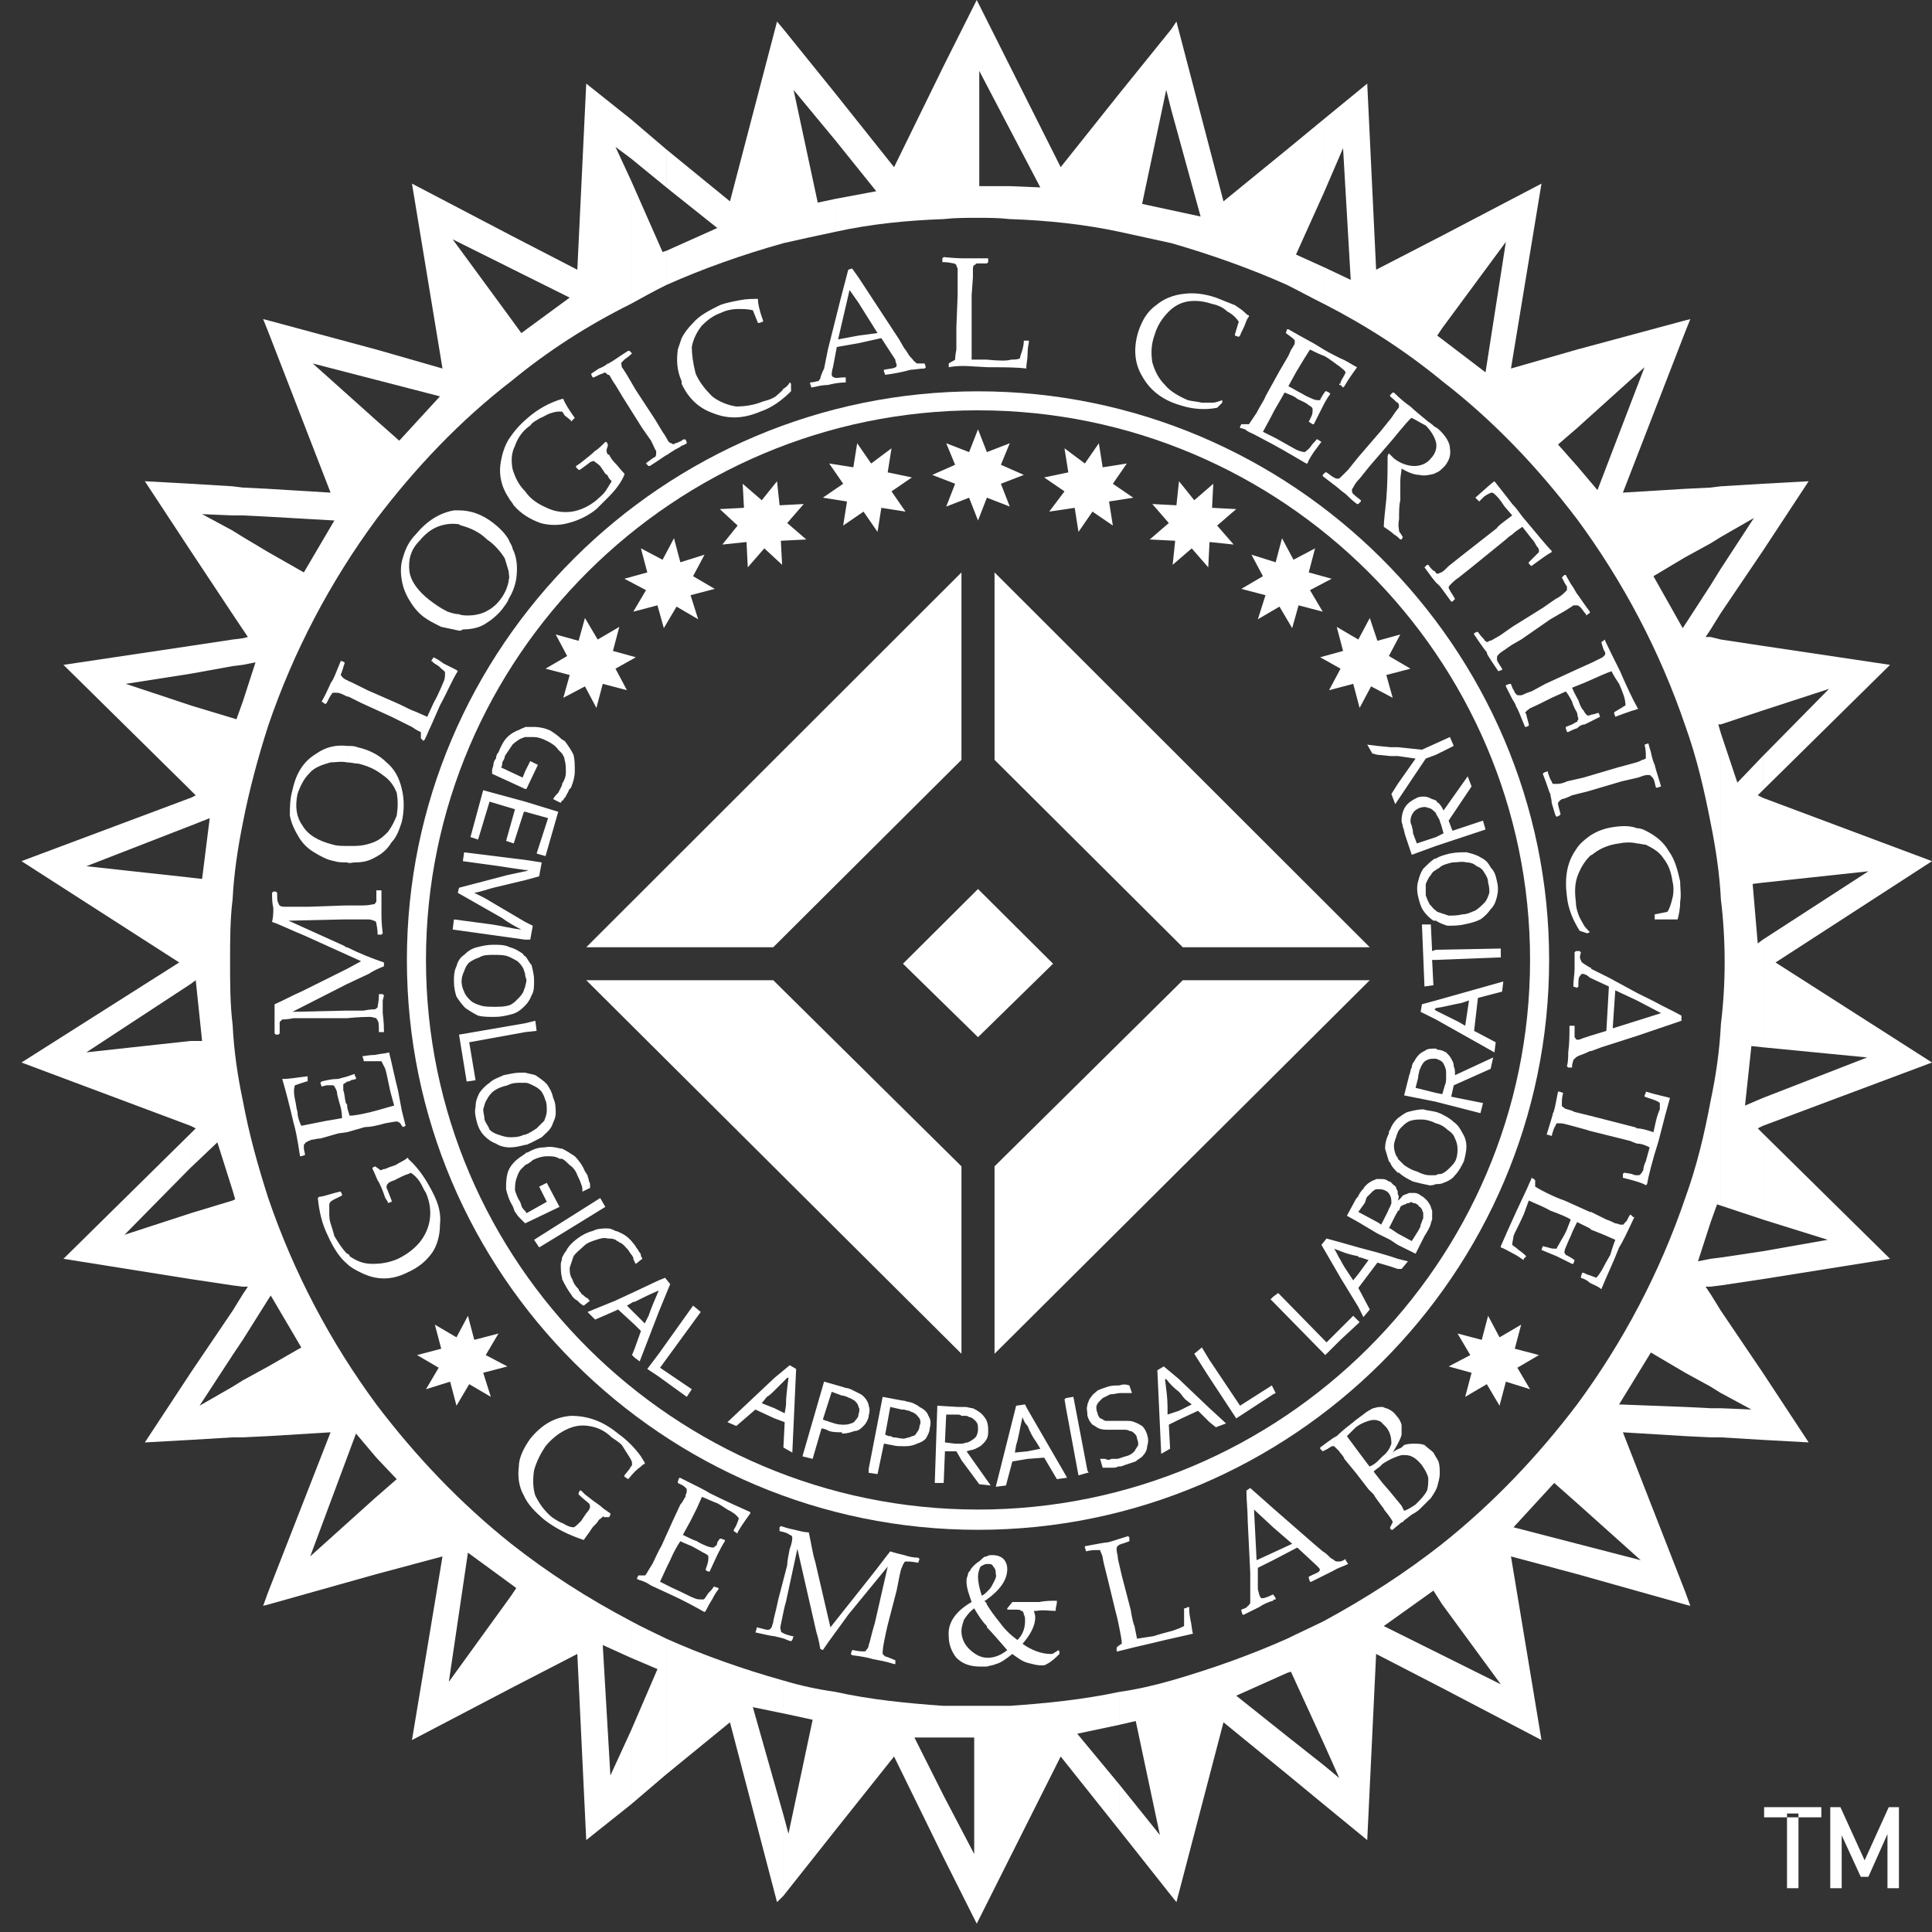 <?xml version="1.0" encoding="utf-8"?>
<!-- Generator: Adobe Illustrator 15.1.0, SVG Export Plug-In . SVG Version: 6.00 Build 0)  -->
<!DOCTYPE svg PUBLIC "-//W3C//DTD SVG 1.1//EN" "http://www.w3.org/Graphics/SVG/1.1/DTD/svg11.dtd">
<svg version="1.1" id="Layer_1" xmlns="http://www.w3.org/2000/svg" xmlns:xlink="http://www.w3.org/1999/xlink" x="0px" y="0px"
	 width="106px" height="106px" viewBox="0 0 106 106" enable-background="new 0 0 106 106" xml:space="preserve">
<rect x="0" y="0" width="106" height="106" fill="#333333" stroke="none"/>
<g>
	<path fill-rule="evenodd" clip-rule="evenodd" fill="#FFFFFF" d="M96.719,26.542l2.514-0.139l-2.514,3.822V26.542L96.719,26.542z
		 M96.719,35.436l6.979,1.042l-6.979,6.879V41.48l3.629-3.683l-3.629,1.182V35.436L96.719,35.436z M96.719,43.773L106,47.248
		l-8.584,5.559L106,58.295l-9.281,3.475V60.24l5.723-2.223l-5.723-0.557v-5.906l5.791-3.751l-5.791,0.625V43.773L96.719,43.773z
		 M96.719,62.186l6.979,6.879l-6.979,1.113v-1.529l3.561-0.627l-3.561-1.111V62.186L96.719,62.186z M96.719,75.318l2.514,3.82
		L96.719,79V75.318z M94.416,26.681l2.303-0.139v3.683l-2.303,3.405v-2.432l1.814-2.779l-1.814,1.042V26.681L94.416,26.681z
		 M94.416,35.088l2.303,0.348v3.543l-2.303,0.764V35.088L94.416,35.088z M96.719,43.357l-0.279,0.277l0.279,0.139v4.655
		l-0.559,0.069l0.279,3.266l0.279-0.209v5.906l-0.627-0.068l-0.35,3.266l0.977-0.418v1.529l-0.279,0.139l0.279,0.277v4.725
		l-2.303-0.764v-9.936c0.139-1.111,0.209-2.293,0.209-3.405c0-1.181-0.07-2.362-0.209-3.474V40.23l0.906,2.71l1.396-1.459V43.357
		L96.719,43.357z M96.719,70.178l-2.303,0.346v-1.529l2.303-0.346V70.178L96.719,70.178z M94.416,71.914l2.303,3.404V79
		l-2.303-0.139v-1.598l1.676,0.07l-1.676-0.904V71.914z M93.857,26.75l0.559-0.069v2.779l-0.559,0.348V26.75L93.857,26.75z
		 M94.416,33.629l-0.559,0.903v-2.432l0.559-0.903V33.629L94.416,33.629z M93.857,34.949l0.559,0.139v4.655h-0.141l0.141,0.486
		v9.102c-0.07-1.39-0.279-2.779-0.559-4.168V34.949L93.857,34.949z M94.416,70.523l-0.559,0.07v-1.529l0.559-0.07V70.523
		L94.416,70.523z M93.857,71.01l0.559,0.904v4.516l-0.559-0.348V71.01L93.857,71.01z M94.416,78.861h-0.559v-1.598h0.559V78.861
		L94.416,78.861z M94.416,56.211v9.936l-0.209-0.068l-0.35,0.973v-6.672C94.137,59.061,94.346,57.67,94.416,56.211z M92.461,17.579
		l0.279-0.069l-0.279,0.695V17.579L92.461,17.579z M92.461,26.82l1.396-0.069v3.057l-1.396,0.765V26.82L92.461,26.82z
		 M93.857,34.533l-0.279,0.417h0.279v10.214c-0.35-1.807-0.768-3.613-1.396-5.351v-5.559l1.396-2.154V34.533L93.857,34.533z
		 M93.857,70.594h-0.279l0.279,0.416v5.072l-1.396-0.764V65.73c0.629-1.738,1.047-3.475,1.396-5.352v6.672l-0.697,2.154l0.697-0.141
		V70.594L93.857,70.594z M93.857,78.861l-1.396-0.068v-1.6l1.396,0.07V78.861L93.857,78.861z M92.461,87.338l0.279,0.766
		l-0.279-0.07V87.338z M86.529,19.177l5.932-1.599v0.625l-3.42,8.825l3.42-0.209v3.752l-1.744,1.042l1.605,2.849l0.139-0.208v5.559
		c-1.395-4.099-3.42-7.921-5.932-11.326v-2.918l1.117,1.32l2.582-6.74l-3.699,3.335V19.177L86.529,19.177z M92.461,78.793
		l-3.42-0.209l3.42,8.754v0.695l-5.932-1.668v-1.666l3.49,0.902l-3.49-3.127v-5.42c2.512-3.404,4.537-7.227,5.932-11.324v9.588
		l-1.885-1.111l-1.744,2.848l3.629,0.139V78.793z M79.133,12.924l5.441-2.849L82.9,20.219l3.629-1.042v4.308l-1.047,0.903
		l1.047,1.181v2.918c-2.162-2.849-4.605-5.419-7.396-7.573v-2.293l2.371,1.807l1.117-7.157l-3.488,4.725V12.924L79.133,12.924z
		 M86.529,86.365L82.9,85.393l1.674,10.076l-5.441-2.85v-1.807l3.209,1.598l-3.209-4.377v-3.334
		c2.791-2.225,5.234-4.795,7.396-7.645v5.42l-1.256-1.111l-2.234,2.432l3.49,0.904V86.365z M72.641,6.531l2.373-1.945l0.488,10.213
		l3.631-1.875v5.072l-0.279,0.417l0.279,0.208v2.293c-2.025-1.668-4.188-3.057-6.492-4.239v-2.015l1.467,0.695l-0.42-7.226
		l-1.047,2.431V6.531L72.641,6.531z M79.133,92.619l-3.631-1.875l-0.488,10.213l-2.373-1.945v-2.154l0.838,0.695l-0.838-1.877v-6.74
		c2.305-1.25,4.467-2.641,6.492-4.236v3.334l-0.488-0.764l-2.723,1.945l3.211,1.598V92.619z M70.617,8.199l2.023-1.667v4.03
		l-1.535,3.405l1.535,0.695v2.015c-0.697-0.347-1.326-0.694-2.023-1.042V8.199L70.617,8.199z M72.641,99.012l-2.023-1.668V95.26
		l2.023,1.598V99.012L72.641,99.012z M72.641,88.936c-0.697,0.348-1.326,0.627-2.023,0.973v1.877l0.209-0.068l1.814,3.959V88.936z
		 M64.268,1.598l0.277-0.417l2.582,9.866l3.49-2.849v7.435c-2.023-0.903-4.188-1.668-6.35-2.293v-1.807l1.605,0.347l-1.605-5.836
		V1.598L64.268,1.598z M70.617,97.344l-3.49-2.85l-2.582,9.867l-0.277-0.346V92.203c2.162-0.627,4.326-1.391,6.35-2.295v1.877
		l-2.791,1.25l2.791,2.225V97.344z M61.406,5.142l2.861-3.544v4.447l-0.281-1.112l-1.324,6.254l1.605,0.347v1.807
		c-0.977-0.209-1.885-0.417-2.861-0.625V5.142L61.406,5.142z M64.268,104.016l-2.861-3.613V97.9l2.232,2.779l-1.326-6.254
		l-0.906,0.209v-1.807c0.977-0.139,1.885-0.348,2.861-0.625V104.016z M55.402,3.613l2.793,5.558l3.211-4.03v7.574
		c-1.955-0.417-3.979-0.625-6.004-0.695v-1.807l1.676,0.069l-1.676-3.196V3.613L55.402,3.613z M61.406,100.402l-3.211-4.031
		l-2.793,5.559v-8.338c2.025-0.139,4.049-0.348,6.004-0.764v1.807l-2.303,0.486l2.303,2.779V100.402z M53.589,0l1.813,3.613v3.474
		l-1.674-3.197v6.323h1.674v1.807c-0.627-0.069-1.186-0.069-1.813-0.069V0L53.589,0z M55.402,101.93l-1.813,3.613V93.592
		c0.628,0,1.187,0,1.813,0V101.93z M53.589,105.543l-1.814-3.613v-3.404l1.675,3.195V95.33h-1.675v-1.738c0.628,0,1.186,0,1.814,0
		V105.543L53.589,105.543z M51.775,3.613L53.589,0v11.951c-0.628,0-1.186,0-1.814,0.069V3.613z M51.775,101.93l-2.722-5.559
		l-3.21,4.031v-7.574c1.884,0.416,3.908,0.625,5.932,0.764v1.738h-1.605l1.605,3.195V101.93L51.775,101.93z M45.843,5.142l3.21,4.03
		l2.722-5.558v8.407c-2.024,0.069-4.048,0.278-5.932,0.695v-1.807l2.233-0.417l-2.233-2.779V5.142z M45.843,100.402l-2.862,3.613
		v-4.447l0.279,1.041l1.326-6.254l-1.605-0.348v-1.805c0.907,0.277,1.884,0.486,2.862,0.625V100.402L45.843,100.402z M42.981,1.598
		l2.862,3.544v2.571L43.54,4.933l1.326,6.184l0.978-0.208v1.807c-0.978,0.208-1.955,0.417-2.862,0.625V1.598z M42.981,104.016
		l-0.349,0.346l-2.582-9.867l-3.49,2.85v-7.436c2.024,0.904,4.188,1.668,6.42,2.295v1.805l-1.675-0.346l1.675,5.906V104.016
		L42.981,104.016z M36.561,8.199l3.49,2.849l2.582-9.866l0.349,0.417v11.743c-2.233,0.625-4.396,1.39-6.42,2.293v-1.876l2.792-1.25
		l-2.792-2.224V8.199z M36.561,97.344l-1.954,1.668V94.98l1.466-3.404l-1.466-0.625v-2.016c0.628,0.348,1.256,0.627,1.954,0.973
		V97.344L36.561,97.344z M34.606,6.531l1.954,1.667v2.084l-1.954-1.598V6.531L34.606,6.531z M36.561,13.757l-0.209,0.07l-1.745-3.96
		v6.809c0.628-0.347,1.256-0.694,1.954-1.042V13.757z M34.606,99.012l-2.442,1.945l-0.489-10.213l-3.629,1.875v-5.072l0.279-0.416
		l-0.279-0.209v-2.223c2.024,1.596,4.188,2.986,6.56,4.236v2.016l-1.536-0.695l0.419,7.158l1.117-2.434V99.012L34.606,99.012z
		 M28.046,12.924l3.629,1.875l0.489-10.213l2.442,1.945v2.154L33.769,8.06l0.837,1.807v6.809c-2.373,1.182-4.536,2.571-6.56,4.239
		v-3.405l0.558,0.765l2.652-1.946l-3.21-1.598V12.924z M28.046,92.619l-5.443,2.85l1.675-10.076l-3.629,0.973v-4.238l1.117-0.973
		l-1.117-1.18v-2.92c2.163,2.85,4.606,5.42,7.397,7.645v2.223l-2.373-1.736l-1.047,7.088l3.42-4.727V92.619L28.046,92.619z
		 M20.649,19.177l3.629,1.042l-1.675-10.145l5.443,2.849v1.807l-3.21-1.599l3.21,4.377v3.405c-2.792,2.154-5.234,4.725-7.397,7.573
		v-5.419l1.256,1.112l2.233-2.432l-3.489-0.903V19.177z M20.649,86.365l-5.932,1.668v-0.695l3.42-8.754l-3.42,0.209v-3.822
		l1.814-1.043l-1.675-2.848l-0.139,0.209V65.73c1.396,4.098,3.42,7.92,5.932,11.324v2.92l-1.117-1.322l-2.512,6.74l3.629-3.266
		V86.365L20.649,86.365z M14.717,26.82l3.42,0.209l-3.42-8.825v-0.625l5.932,1.599v1.667l-3.49-0.903l3.49,3.126v5.419
		c-2.512,3.405-4.536,7.227-5.932,11.326v-9.519l1.954,1.112l1.675-2.849l-3.629-0.208V26.82z M14.717,88.033l-0.279,0.07
		l0.279-0.766V88.033L14.717,88.033z M14.717,78.793l-1.396,0.068v-3.127l1.396-0.764V78.793L14.717,78.793z M13.321,71.01
		l0.279-0.416h-0.279V60.379c0.349,1.877,0.838,3.613,1.396,5.352v5.559l-1.396,2.223V71.01L13.321,71.01z M13.321,35.019
		l0.279-0.07l-0.279-0.417V29.46l1.396,0.834v9.519c-0.558,1.737-1.047,3.544-1.396,5.351v-6.67l0.698-2.154l-0.698,0.139V35.019
		L13.321,35.019z M13.321,26.75l1.396,0.069v1.529l-1.396-0.069V26.75L13.321,26.75z M14.717,18.204l-0.279-0.695l0.279,0.069
		V18.204z M13.321,78.861h-0.558v-2.779l0.558-0.348V78.861L13.321,78.861z M12.763,71.914l0.558-0.904v2.502l-0.558,0.834V71.914
		L12.763,71.914z M13.321,70.594l-0.558-0.07v-4.656l0.14-0.068l-0.14-0.486v-9.102c0.07,1.459,0.279,2.85,0.558,4.168V70.594
		L13.321,70.594z M12.763,35.088l0.558-0.069v1.459l-0.558,0.069V35.088L12.763,35.088z M13.321,34.533l-0.558-0.834v-4.586
		l0.558,0.347V34.533L13.321,34.533z M12.763,26.681l0.558,0.069v1.529h-0.558V26.681L12.763,26.681z M13.321,38.493v6.67
		c-0.279,1.39-0.488,2.779-0.558,4.168v-9.936l0.209,0.069L13.321,38.493z M12.763,78.861L10.46,79v-3.682l2.303-3.404v2.432
		l-1.814,2.779l1.814-1.043V78.861L12.763,78.861z M12.763,70.523l-2.303-0.346v-3.613l2.303-0.697V70.523L12.763,70.523z
		 M10.46,62.186l0.279-0.277L10.46,61.77v-4.656h0.628l-0.349-3.334l-0.279,0.208v-5.836l0.628,0.07l0.419-3.335l-1.047,0.417
		v-1.528l0.279-0.139l-0.279-0.277v-4.656l2.303,0.695v9.936c-0.14,1.112-0.14,2.293-0.14,3.474c0,1.112,0,2.293,0.14,3.405v9.102
		l-0.837-2.641l-1.465,1.391V62.186L10.46,62.186z M10.46,35.436l2.303-0.348v1.459l-2.303,0.417V35.436L10.46,35.436z
		 M12.763,33.699l-2.303-3.474v-3.683l2.303,0.139v1.598l-1.675-0.07l1.675,0.903V33.699z M10.46,79l-2.513,0.139l2.513-3.82V79
		L10.46,79z M10.46,70.178l-6.979-1.113l6.979-6.879v1.877l-3.629,3.684l3.629-1.182V70.178L10.46,70.178z M10.46,61.77
		l-9.282-3.475l8.654-5.489l-8.654-5.559l9.282-3.474v1.528l-5.723,2.224l5.723,0.625v5.836l-5.723,3.751l5.723-0.625V61.77
		L10.46,61.77z M10.46,43.357l-6.979-6.879l6.979-1.042v1.528L6.9,37.52l3.56,1.181V43.357L10.46,43.357z M10.46,30.225
		l-2.513-3.822l2.513,0.139V30.225z"/>
	<g>
		<path fill-rule="evenodd" clip-rule="evenodd" fill="#FFFFFF" d="M53.659,21.47c17.238,0,31.335,14.036,31.335,31.198
			c0,17.231-14.098,31.266-31.335,31.266v-1.111c16.679,0,30.289-13.549,30.289-30.155c0-16.606-13.609-30.155-30.289-30.155V21.47z
			 M53.659,83.934c-17.307,0-31.335-14.035-31.335-31.266c0-17.162,14.028-31.198,31.335-31.198v1.042
			c-16.679,0-30.288,13.549-30.288,30.155c0,16.606,13.609,30.155,30.288,30.155V83.934z"/>
		<g>
			<path fill="#FFFFFF" d="M82.971,38.354v-0.625c0.068,0.139,0.139,0.208,0.139,0.278c0.07,0.069,0.141,0.139,0.141,0.139
				c0.07,0,0.139,0,0.209,0c0.068,0,0.279-0.139,0.557-0.208l0.77-0.417l1.813-0.833l0.77-0.348
				c0.279-0.139,0.418-0.208,0.559-0.278c0.068-0.069,0.068-0.069,0.139-0.139c0,0,0-0.07,0-0.139
				c-0.07-0.069-0.139-0.278-0.209-0.556l0,0l0.209-0.139v0.069c0.488,1.042,0.838,1.668,0.908,1.876
				c0.277,0.625,0.557,1.25,0.906,1.876h-0.07c-0.139,0.07-0.279,0.07-0.418,0.139c-0.209,0.069-0.418,0.139-0.768,0.278l0,0
				l-0.07-0.208l0,0c0-0.069,0.07-0.069,0.279-0.208c0.141-0.069,0.209-0.139,0.35-0.208c0-0.347-0.141-0.694-0.35-1.181
				c-0.139-0.208-0.279-0.417-0.418-0.694c-0.211,0.069-0.699,0.277-1.467,0.625l-0.697,0.278c0.141,0.347,0.279,0.555,0.348,0.694
				c0.07,0.209,0.141,0.417,0.281,0.556c0.068,0.139,0.139,0.208,0.139,0.208c0.07,0.07,0.07,0.07,0.139,0.07
				c0.07,0,0.141-0.07,0.281-0.07l0.209-0.069h0.068l0.07,0.208l0,0l-0.838,0.417c-0.139,0-0.279,0.069-0.418,0.208
				c-0.209,0.069-0.35,0.139-0.488,0.208h-0.07l-0.068-0.208v-0.069l0.348-0.139c0.141-0.07,0.209-0.139,0.279-0.139
				c0-0.069,0.068-0.139,0.068-0.139c0-0.069-0.068-0.208-0.068-0.348c-0.07-0.139-0.209-0.347-0.279-0.625
				c-0.141-0.278-0.279-0.486-0.348-0.556l-0.77,0.347l-0.697,0.348c-0.279,0.139-0.488,0.208-0.559,0.277
				c-0.068,0.07-0.139,0.07-0.139,0.139c-0.07,0-0.07,0.069,0,0.139c0,0.07,0.07,0.278,0.139,0.556v0.069l-0.139,0.07h-0.07
				c-0.279-0.695-0.418-1.042-0.488-1.112C83.18,38.701,83.109,38.563,82.971,38.354L82.971,38.354z M82.971,35.366l0.488-0.278
				l1.604-1.112l0.84-0.486c0.207-0.139,0.348-0.208,0.418-0.278c0.139,0,0.209,0,0.209,0c0.068,0,0.139,0.069,0.209,0.139
				s0.141,0.208,0.279,0.348v0.07l0.209-0.139v-0.07c-0.418-0.556-0.629-0.903-0.697-0.973c-0.07-0.07-0.139-0.278-0.35-0.556
				l-0.277-0.486h-0.07l-0.141,0.139l0,0c0.141,0.278,0.211,0.417,0.279,0.486c0,0.07,0,0.139,0,0.209c0,0-0.068,0.069-0.139,0.138
				c-0.07,0.07-0.211,0.209-0.488,0.348l-0.699,0.486l-1.674,1.042l0,0V35.366L82.971,35.366z M82.971,29.322v-1.668
				c0.209,0.209,0.35,0.417,0.557,0.695c0.77,0.903,1.258,1.528,1.605,1.876v0.069c-0.277,0.139-0.627,0.417-1.117,0.765l0,0
				l-0.139-0.139V30.85l0.279-0.278c0.141-0.139,0.211-0.209,0.279-0.278v-0.069c0-0.069,0-0.139-0.139-0.278
				c-0.07-0.139-0.141-0.278-0.281-0.417l-0.488-0.625C83.32,29.043,83.109,29.183,82.971,29.322L82.971,29.322z M90.438,40.786
				l0.139,0.486c0.07,0.347,0.141,0.556,0.211,0.694c0,0.07,0.139,0.487,0.348,1.181l0,0l-0.209,0.07h-0.07
				c-0.068-0.208-0.068-0.348-0.139-0.487c-0.07-0.069-0.07-0.138-0.141-0.138c0-0.07-0.068-0.07-0.209-0.07
				c-0.139,0-0.279,0.07-0.488,0.139l-0.906,0.208l-1.885,0.556l-0.838,0.208c-0.279,0.139-0.488,0.209-0.559,0.209
				c-0.07,0.069-0.141,0.069-0.141,0.139c-0.068,0-0.068,0.069-0.068,0.139c0,0.069,0.068,0.278,0.139,0.556l-0.07,0.07
				l-0.139,0.069l-0.068-0.069c0,0-0.07-0.209-0.211-0.695c0-0.208-0.07-0.347-0.07-0.486c-0.068-0.069-0.139-0.417-0.418-1.111
				l0.07-0.07l0.209-0.069v0.069c0.07,0.209,0.139,0.417,0.209,0.486c0,0.07,0.07,0.139,0.07,0.139c0.07,0,0.141,0,0.209,0
				c0.07,0,0.279,0,0.559-0.139l0.908-0.208l1.883-0.556l0.768-0.208c0.279-0.069,0.49-0.139,0.559-0.208
				c0.141,0,0.141-0.07,0.209-0.07c0-0.069,0-0.139,0-0.208c0-0.07,0-0.278-0.068-0.556l0,0L90.438,40.786L90.438,40.786z
				 M82.971,27.653v1.668c-0.209,0.138-0.279,0.208-0.35,0.277l-1.883,1.529l-0.699,0.556c-0.209,0.139-0.348,0.278-0.418,0.347
				c-0.07,0.07-0.141,0.139-0.141,0.209c0,0,0,0.069,0.07,0.139c0,0.069,0.141,0.208,0.279,0.486l0,0l-0.139,0.139h-0.07
				c-0.42-0.556-0.629-0.903-0.699-0.903c0-0.07-0.068-0.07-0.068-0.07v-0.555l0,0c0.068,0,0.068,0,0.209-0.07
				c0.07,0,0.209-0.139,0.418-0.347l0.699-0.556l1.953-1.529c0-0.069,0.279-0.278,0.838-0.694l-0.42-0.486
				c-0.139-0.208-0.277-0.417-0.418-0.556c-0.141-0.139-0.209-0.208-0.279-0.208c-0.068,0-0.209,0.069-0.42,0.208l-0.277,0.278
				l-0.07-0.07l-0.141-0.139l0,0c0.559-0.486,0.84-0.764,1.047-0.903l0,0C82.203,26.681,82.551,27.098,82.971,27.653L82.971,27.653z
				 M82.971,34.394v0.973l-0.209,0.139c-0.281,0.208-0.42,0.278-0.488,0.347c-0.07,0.07-0.141,0.139-0.141,0.208
				c0,0,0,0.069,0,0.139c0,0.069,0.141,0.278,0.279,0.486v0.069l-0.209,0.07l0,0c0,0-0.141-0.209-0.418-0.625
				c-0.07-0.139-0.211-0.278-0.211-0.417c-0.07-0.069-0.277-0.347-0.697-0.973v-0.069l0.139-0.069h0.07
				c0.141,0.208,0.279,0.348,0.348,0.417c0,0.069,0.07,0.069,0.141,0.139c0,0,0.07,0,0.141-0.069c0.139,0,0.277-0.139,0.559-0.278
				L82.971,34.394L82.971,34.394z M82.971,37.729v0.625c-0.07-0.139-0.209-0.417-0.35-0.695V37.59l0.211-0.07H82.9
				C82.9,37.59,82.971,37.659,82.971,37.729L82.971,37.729z M78.854,25.917v-2.432c0.488,0.417,0.697,0.834,0.697,1.111
				c0.07,0.417-0.07,0.695-0.279,0.973C79.133,25.708,78.992,25.847,78.854,25.917z M78.854,23.485v2.432
				c-0.07,0-0.141,0.07-0.141,0.07c-0.279,0.069-0.559,0.139-0.838,0.069c-0.277,0-0.627-0.139-0.977-0.347
				c0,0.139-0.07,0.417-0.07,0.694v1.042c-0.068,0.278-0.068,0.625-0.068,1.042c-0.07,0.348,0,0.556,0,0.625
				c0,0.07,0.068,0.139,0.068,0.139c0.07,0.07,0.07,0.139,0.141,0.208l0,0l-0.07,0.139h-0.07c-0.068-0.069-0.209-0.208-0.348-0.277
				c-0.141-0.139-0.35-0.278-0.559-0.417c0-0.278,0.07-0.834,0.139-1.529c0.07-0.834,0.07-1.598,0.07-2.363l0.07-0.139
				c0.139,0.139,0.209,0.208,0.279,0.278c0.348,0.278,0.768,0.417,1.117,0.417c0.348,0,0.697-0.139,0.906-0.417
				c0.279-0.278,0.35-0.625,0.279-0.903s-0.279-0.625-0.559-0.903c-0.279-0.139-0.488-0.278-0.768-0.417
				c-0.07,0-0.418,0.417-1.047,1.181l-1.256,1.459l-0.559,0.695c-0.209,0.208-0.279,0.348-0.35,0.486
				c-0.068,0.069-0.068,0.139-0.068,0.139c0,0.07,0,0.14,0.068,0.209c0,0,0.141,0.139,0.42,0.347v0.07l-0.141,0.138h-0.07
				c0,0-0.209-0.138-0.557-0.486c-0.141-0.138-0.279-0.208-0.35-0.278l0,0v-0.694l0,0c0.07-0.07,0.209-0.208,0.418-0.417
				l0.559-0.695l1.256-1.459l0.559-0.695c0.141-0.208,0.279-0.417,0.35-0.487c0.07-0.069,0.07-0.139,0.07-0.139
				c0-0.069,0-0.139-0.07-0.208c-0.07,0-0.139-0.139-0.418-0.347v-0.07l0.139-0.139h0.07c0.348,0.348,0.697,0.626,0.906,0.765
				c0.211,0.208,0.559,0.486,0.977,0.834c0.211,0.139,0.281,0.208,0.35,0.278C78.783,23.416,78.783,23.485,78.854,23.485
				L78.854,23.485z M78.854,31.476v0.555c-0.141-0.139-0.35-0.417-0.699-0.903l0,0l0.141-0.139h0.068
				c0.141,0.208,0.281,0.348,0.35,0.348C78.783,31.406,78.783,31.476,78.854,31.476L78.854,31.476z M73.549,21.123v-0.139
				c0.07-0.208,0.209-0.347,0.279-0.556c-0.07-0.139-0.209-0.208-0.279-0.278v-0.486c0.35,0.139,0.629,0.348,0.906,0.486l0,0
				c-0.139,0.209-0.418,0.556-0.697,1.042l-0.07,0.07L73.549,21.123z M73.549,19.663v0.486c-0.07-0.069-0.209-0.139-0.279-0.208
				c-0.279-0.209-0.488-0.347-0.629-0.417c-0.209-0.069-0.488-0.208-0.768-0.347l-0.348,0.555l-0.42,0.695l-0.418,0.764
				c0.279,0.139,0.488,0.278,0.768,0.417c0.209,0.139,0.418,0.208,0.559,0.278c0.139,0.069,0.279,0.069,0.279,0.069
				c0.068,0,0.068,0,0.139,0c0-0.069,0.07-0.139,0.141-0.278l0.139-0.208h0.07l0.139,0.069l0.07,0.07
				c-0.209,0.278-0.35,0.556-0.488,0.833l-0.42,0.834h-0.068l-0.209-0.139l0,0l0.139-0.278c0.07-0.139,0.07-0.278,0.07-0.278
				c0-0.069,0-0.139,0-0.139c0-0.069-0.07-0.139-0.209-0.208c-0.141-0.139-0.35-0.208-0.629-0.348
				c-0.141-0.139-0.35-0.208-0.697-0.348c-0.07,0.139-0.279,0.487-0.559,0.973c-0.279,0.556-0.488,0.903-0.629,1.181l0.699,0.348
				c0.627,0.347,0.977,0.555,1.115,0.625c0.141,0.069,0.35,0.139,0.488,0.139c0.07-0.07,0.211-0.139,0.35-0.347
				c0.139-0.209,0.279-0.278,0.279-0.348h0.07l0.209,0.139l0,0c-0.07,0.07-0.209,0.278-0.42,0.556
				c-0.139,0.208-0.277,0.417-0.348,0.625h-0.07c-0.488-0.278-1.047-0.625-1.814-1.042l-1.047-0.556
				c-0.141-0.069-0.348-0.139-0.488-0.277v-0.278c0.07,0,0.141,0,0.209,0c0,0,0.139-0.208,0.42-0.625
				c0.209-0.417,0.418-0.695,0.488-0.903l0.768-1.39l0.488-0.834c0.068-0.139,0.139-0.347,0.209-0.417
				c0.07-0.14,0.139-0.209,0.139-0.278s0-0.069,0-0.139c0,0,0-0.07-0.068-0.07c0-0.069-0.07-0.069-0.141-0.139l-0.279-0.208l0,0
				l0.07-0.208h0.07c0.838,0.486,1.395,0.764,1.605,0.903C72.711,19.246,73.129,19.455,73.549,19.663L73.549,19.663z M73.549,20.983
				v0.069h-0.07v0.07h0.07V20.983L73.549,20.983z M73.549,26.195v0.694c-0.07-0.069-0.42-0.347-0.977-0.764v-0.069l0.139-0.139h0.07
				c0.209,0.139,0.348,0.278,0.418,0.278c0.07,0.069,0.141,0.069,0.209,0.069C73.408,26.264,73.479,26.264,73.549,26.195
				L73.549,26.195z M68.314,17.788v-0.625c0.07,0.069,0.141,0.139,0.209,0.139v0.069C68.455,17.44,68.385,17.579,68.314,17.788z
				 M68.314,17.162v0.625c-0.07,0.208-0.209,0.417-0.279,0.625l-0.07,0.069l-0.209-0.069v-0.069l0.209-0.695
				c-0.139-0.208-0.35-0.417-0.627-0.556c-0.211-0.208-0.488-0.347-0.838-0.417c-0.42-0.138-0.838-0.208-1.326-0.138
				c-0.418,0.069-0.768,0.277-1.047,0.555c-0.348,0.348-0.629,0.765-0.768,1.251c-0.209,0.556-0.209,1.042-0.139,1.529
				c0.139,0.486,0.348,0.903,0.697,1.25c0.279,0.347,0.768,0.625,1.256,0.833c0.279,0.07,0.488,0.07,0.768,0.139
				c0.209,0,0.42,0,0.559,0c0.209,0,0.35-0.069,0.559-0.139v0.139l-0.279,0.278c-0.699,0.139-1.395,0.069-2.023-0.139
				c-0.977-0.278-1.676-0.833-2.094-1.598c-0.418-0.695-0.488-1.528-0.211-2.432c0.211-0.625,0.49-1.112,0.979-1.459
				c0.42-0.347,0.908-0.556,1.535-0.625c0.559-0.069,1.115,0,1.744,0.208c0.35,0.139,0.699,0.278,1.047,0.417
				C67.965,16.884,68.174,17.023,68.314,17.162L68.314,17.162z M68.314,23.276v0.278c-0.07,0-0.141-0.07-0.279-0.07v-0.069
				l0.07-0.139h0.068C68.244,23.276,68.244,23.276,68.314,23.276L68.314,23.276z M47.099,18.83v-0.417l1.047-0.139l-1.047-1.668
				v-1.389l2.233,3.404l0.279,0.487c0.139,0.138,0.209,0.347,0.349,0.486c0.14,0.138,0.209,0.278,0.279,0.278
				c0,0.069,0.07,0.069,0.14,0.069c0,0,0.139,0,0.349,0l0,0l0.069,0.208l-0.069,0.07c-0.279,0-0.559,0.069-0.768,0.069
				c-0.488,0.139-0.907,0.209-1.396,0.278l0,0l-0.07-0.208v-0.07c0.349-0.069,0.558-0.069,0.628-0.139c0.07,0,0.07-0.069,0.07-0.139
				c0-0.069-0.07-0.139-0.07-0.278l-0.768-1.181L47.099,18.83L47.099,18.83z M51.705,14.174l0.07-0.069
				c0.697,0.069,1.046,0.069,1.186,0.069c0.07,0,0.489,0,1.186,0h0.07v0.208l-0.07,0.07c-0.139,0-0.348,0-0.418,0
				c-0.14,0-0.209,0-0.209,0.069c-0.07,0-0.14,0.07-0.14,0.209c0,0.139,0,0.278,0,0.486l-0.07,0.972v1.876c0,0.417,0,0.764,0,0.973
				v0.694h0.836c0.699,0.07,1.117,0.07,1.326,0c0.141,0,0.35,0,0.488-0.069c0-0.069,0.07-0.278,0.141-0.486
				c0.07-0.278,0.07-0.417,0.07-0.486h0.068h0.211v0.069c0,0.069-0.07,0.278-0.07,0.625s-0.07,0.556-0.07,0.764v0.07
				c-0.559-0.07-1.256-0.07-2.094-0.07l-1.256-0.069c-0.279,0-0.558,0-0.907,0.069v-0.069v-0.139l0,0
				c0.209-0.139,0.279-0.139,0.349-0.209c0,0,0-0.208,0.069-0.555c0-0.278,0-0.695,0-1.182l0.07-1.807v-0.833
				c0-0.347,0-0.556,0-0.625c-0.07-0.139-0.07-0.139-0.07-0.209c-0.069,0-0.069-0.069-0.139-0.069s-0.279-0.07-0.558-0.07h-0.07
				V14.174z M47.099,15.217v1.389l-0.488-0.695l-0.628,2.71l1.116-0.208v0.417l-1.187,0.208l-0.209,1.111
				c-0.07,0.209-0.07,0.348-0.07,0.417c0,0.07,0.07,0.139,0.14,0.139c0.07,0.069,0.279,0,0.559,0h0.07v0.208v0.069
				c-0.349,0-0.698,0.069-0.977,0.139c-0.279,0-0.559,0.069-0.907,0.139l0,0l-0.07-0.209v-0.069c0.209,0,0.349-0.069,0.418-0.069
				c0.07,0,0.07-0.069,0.14-0.139c0-0.069,0.07-0.277,0.209-0.556l0.209-1.042l0.698-2.779c0.139-0.556,0.279-1.042,0.418-1.599
				l0.21-0.069L47.099,15.217L47.099,15.217z M37.398,24.458V24.18c0.069-0.07,0.069-0.07,0.14-0.07h0.069l0.07,0.139v0.07
				C37.678,24.319,37.607,24.388,37.398,24.458L37.398,24.458z M37.398,21.053v-2.501c0.14-0.278,0.349-0.556,0.628-0.834
				c0.349-0.417,0.907-0.695,1.465-0.973c0.349-0.139,0.768-0.208,1.117-0.278c0.349-0.069,0.698-0.069,0.977-0.069v0.069
				c0,0.139,0.07,0.556,0.279,1.111v0.07l-0.209,0.069h-0.07l-0.279-0.695c-0.279-0.069-0.558-0.069-0.837-0.069
				s-0.628,0.069-0.907,0.208c-0.419,0.139-0.768,0.417-1.047,0.695c-0.279,0.347-0.488,0.764-0.559,1.181
				c0,0.417,0.07,0.903,0.21,1.459c0.209,0.486,0.558,0.903,0.907,1.25c0.349,0.278,0.837,0.486,1.326,0.556
				c0.419,0,0.978-0.069,1.466-0.278c0.279-0.07,0.488-0.139,0.698-0.278c0.139-0.139,0.349-0.278,0.418-0.417
				c0.14-0.069,0.279-0.208,0.349-0.348l0.07,0.069v0.417c-0.488,0.486-1.047,0.903-1.675,1.112
				c-0.977,0.417-1.814,0.417-2.652,0.07C38.306,22.373,37.747,21.817,37.398,21.053z M37.398,18.552v2.501c0-0.069,0-0.069,0-0.139
				c-0.279-0.625-0.279-1.182-0.21-1.737C37.259,18.968,37.328,18.76,37.398,18.552L37.398,18.552z M37.398,24.18
				c-0.14,0.069-0.279,0.139-0.35,0.139c-0.069,0.069-0.14,0.069-0.209,0c0,0-0.07,0-0.14-0.07c-0.07-0.069-0.14-0.278-0.349-0.556
				l-0.419-0.695l-1.047-1.598l-0.489-0.834c-0.14-0.208-0.209-0.347-0.279-0.417c0-0.139-0.069-0.208,0-0.277
				c0,0,0.07-0.07,0.14-0.14c0.07-0.069,0.21-0.138,0.349-0.277l0.07-0.07l-0.14-0.139h-0.069c-0.559,0.348-0.907,0.626-0.978,0.626
				c-0.069,0.069-0.069,0.069-0.14,0.069v0.625c0,0,0,0,0.07,0c0.069,0.07,0.14,0.278,0.349,0.556l0.419,0.695l1.047,1.667
				l0.488,0.695c0.14,0.278,0.209,0.486,0.279,0.556c0,0.07,0,0.139,0,0.139c0,0.07,0,0.139-0.07,0.208
				c-0.07,0-0.209,0.139-0.419,0.278l-0.07,0.069l0.14,0.139h0.07c0.559-0.347,0.907-0.625,0.977-0.625
				c0.07-0.07,0.209-0.139,0.418-0.278c0.14-0.07,0.279-0.139,0.35-0.208V24.18L37.398,24.18z M33.35,27.306V26.75
				c0.07-0.139,0.14-0.208,0.21-0.348c-0.07-0.069-0.14-0.139-0.21-0.278v-1.181c0,0,0,0,0.07,0c0.069,0.139,0.14,0.278,0.349,0.486
				c0.14,0.139,0.279,0.348,0.488,0.556v0.069C34.048,26.542,33.7,26.959,33.35,27.306L33.35,27.306z M33.35,24.458v-0.07V24.458
				L33.35,24.458z M33.35,19.941v0.625c-0.069-0.069-0.069-0.069-0.069-0.069c-0.07-0.07-0.14-0.07-0.21,0
				c-0.069,0-0.209,0.069-0.488,0.208h-0.069l-0.07-0.139v-0.069l0.419-0.278C33.071,20.149,33.281,20.011,33.35,19.941
				L33.35,19.941z M33.35,24.388v0.07l-0.069,0.208c0,0.069,0,0.069,0,0.069c0,0.07,0,0.07,0.069,0.209v1.181
				c0-0.069-0.069-0.069-0.14-0.139l-0.279-0.417c-0.139-0.139-0.279-0.208-0.349-0.278c0,0-0.069,0-0.209,0.069
				c-0.07,0.069-0.279,0.208-0.559,0.417h-0.07l-0.139-0.139v-0.069l0.209-0.139c0.349-0.278,0.628-0.486,0.838-0.695
				c0.14-0.069,0.349-0.277,0.558-0.486h0.07L33.35,24.388L33.35,24.388L33.35,24.388z M33.35,26.75
				c-0.069,0.069-0.069,0.139-0.14,0.208c-0.14,0.208-0.349,0.347-0.488,0.486c-0.419,0.348-0.907,0.556-1.326,0.625
				c-0.489,0.07-0.977,0-1.396-0.208c-0.489-0.209-0.907-0.486-1.186-0.903c-0.35-0.347-0.559-0.764-0.698-1.25
				c-0.07-0.417-0.07-0.834,0.14-1.25c0.14-0.417,0.419-0.834,0.837-1.112c0.14-0.208,0.349-0.278,0.558-0.417
				c0.21-0.07,0.349-0.208,0.628-0.278c0.209-0.07,0.349-0.07,0.418-0.07c0.07,0,0.07,0,0.14,0c0,0,0.07,0.07,0.14,0.208
				l0.349,0.278v0.07l0.14-0.139l0.069-0.069c-0.349-0.487-0.558-0.834-0.628-1.042h-0.07c-0.698,0.208-1.326,0.556-1.884,1.042
				c-0.489,0.417-0.769,0.764-1.047,1.181v3.196c0.069,0.139,0.209,0.278,0.278,0.417c0.419,0.486,0.908,0.764,1.466,0.973
				c0.489,0.139,1.047,0.139,1.536,0c0.558-0.139,1.116-0.417,1.535-0.764c0.209-0.208,0.419-0.417,0.628-0.625V26.75L33.35,26.75z
				 M27.907,32.865v-0.973c0,0,0,0,0-0.069c0.069-0.139,0-0.347,0-0.486v-1.737c0.069,0.208,0.209,0.348,0.209,0.487
				c0.279,0.556,0.279,1.111,0.209,1.667C28.256,32.17,28.116,32.517,27.907,32.865z M27.907,24.11v3.196
				c-0.419-0.625-0.559-1.32-0.419-2.015C27.558,24.875,27.697,24.458,27.907,24.11L27.907,24.11z M27.907,29.599v1.737
				c-0.07-0.208-0.14-0.486-0.21-0.695c-0.209-0.348-0.558-0.765-0.977-1.042c-0.419-0.417-0.908-0.625-1.396-0.764
				c0,0-0.07,0-0.14-0.069v-0.764c0.628,0,1.256,0.208,1.884,0.694C27.418,28.974,27.697,29.252,27.907,29.599L27.907,29.599z
				 M27.907,31.892v0.973c-0.07,0.208-0.21,0.347-0.35,0.555c-0.279,0.348-0.628,0.625-0.977,0.834
				c-0.349,0.208-0.768,0.278-1.187,0.278c-0.07,0.069-0.14,0.069-0.209,0.069v-0.903c0.14,0.07,0.349,0.07,0.488,0.07
				c0.349,0,0.698-0.07,0.977-0.209c0.279-0.139,0.559-0.347,0.768-0.625C27.697,32.587,27.837,32.24,27.907,31.892z M20.439,64.063
				l0.14-0.07l0,0l0.209,0.141c0.07,0.068,0.07,0.068,0.14,0.068c0,0,0.07-0.068,0.21-0.068c0.139-0.07,0.349-0.141,0.558-0.209
				c0.209-0.139,0.418-0.209,0.698-0.418v0.07c0.628,0.557,1.047,1.25,1.396,1.945c0.279,0.557,0.419,1.111,0.349,1.668
				c0,0.557-0.14,1.111-0.419,1.529c-0.349,0.486-0.768,0.832-1.396,1.109c-0.837,0.418-1.675,0.418-2.512,0
				c-0.279-0.137-0.559-0.277-0.768-0.486v-0.555c0.069,0,0.14,0.07,0.14,0.139c0.418,0.279,0.768,0.416,1.256,0.416
				s0.907-0.068,1.396-0.277c0.418-0.207,0.837-0.486,1.187-0.902c0.279-0.348,0.488-0.766,0.558-1.252
				c0.07-0.486,0-0.973-0.209-1.459c-0.14-0.207-0.209-0.416-0.349-0.625c-0.14-0.207-0.279-0.348-0.489-0.486
				c-0.07,0.07-0.209,0.07-0.489,0.209l-0.418,0.209c-0.209,0.068-0.349,0.139-0.349,0.207c-0.07,0-0.07,0.141-0.07,0.209
				c0.07,0.139,0.14,0.348,0.279,0.693v0.07l-0.209,0.07v-0.07l-0.139-0.207c-0.14-0.418-0.279-0.766-0.419-0.973
				c-0.07-0.139-0.14-0.348-0.279-0.625V64.063L20.439,64.063z M25.185,28.001v0.764c-0.419-0.07-0.837,0-1.187,0.139
				c-0.349,0.139-0.698,0.417-0.977,0.764c-0.489,0.486-0.628,1.042-0.559,1.667c0.07,0.556,0.488,1.112,1.116,1.598
				c0.279,0.209,0.559,0.417,0.978,0.625c0.209,0.07,0.419,0.139,0.628,0.139v0.903c-0.349-0.069-0.628-0.139-0.977-0.208
				c-0.419-0.208-0.698-0.348-0.978-0.556c-0.349-0.278-0.558-0.556-0.768-0.903c-0.209-0.347-0.349-0.694-0.419-1.111
				s-0.07-0.834,0.07-1.25c0.14-0.486,0.349-0.903,0.698-1.25c0.628-0.765,1.326-1.182,2.094-1.32
				C24.976,28.001,25.115,28.001,25.185,28.001L25.185,28.001z M19.044,62.117v-1.459c0,0.139,0.069,0.348,0.14,0.555
				c0.209,0,0.628-0.068,1.186-0.207c0.558-0.141,0.977-0.279,1.256-0.348l-0.209-0.766c-0.14-0.625-0.209-1.041-0.279-1.25
				c-0.07-0.139-0.14-0.277-0.21-0.418c-0.069,0-0.279,0-0.488,0c-0.279,0-0.419,0-0.488,0v-0.068l-0.07-0.209l0,0
				c0.14,0,0.35-0.068,0.698-0.068c0.279-0.07,0.559-0.07,0.768-0.141l0,0c0.14,0.557,0.279,1.252,0.489,2.086l0.209,1.111
				c0.07,0.277,0.14,0.557,0.209,0.834l0,0l-0.14,0.068l-0.07-0.068c-0.07-0.139-0.139-0.209-0.209-0.209
				c0-0.068-0.279,0-0.698,0.07c-0.489,0.139-0.838,0.207-1.117,0.207L19.044,62.117L19.044,62.117z M19.044,59.338
				c0.069,0,0.14,0,0.209-0.07l0.279-0.068v-0.07l-0.07-0.139v-0.07l-0.418,0.141V59.338L19.044,59.338z M19.044,55.863v-0.416
				c0.279,0,0.558,0,0.907,0c0.349-0.07,0.558-0.07,0.628-0.07c0.07-0.069,0.14-0.069,0.14-0.139c0-0.07,0.069-0.277,0.069-0.625
				v-0.07h0.21l0.069,0.07l-0.069,0.277c0,0.277,0,0.486,0,0.695c0,0.068,0.069,0.418,0.069,1.041l0,0h-0.209h-0.07
				c0-0.348,0-0.555-0.069-0.623c0-0.07-0.07-0.07-0.07-0.141c-0.07,0-0.209-0.07-0.349-0.07S19.741,55.793,19.044,55.863
				L19.044,55.863z M19.044,53.987v-0.833l0.768-0.417l-0.768-0.348v-0.417c0.697,0.348,1.396,0.625,2.023,0.834v0.208
				c-0.349,0.14-0.628,0.278-0.837,0.417L19.044,53.987L19.044,53.987z M19.044,50.444V49.68c0.279,0,0.558,0,0.837,0
				c0.35,0,0.559-0.069,0.628-0.069s0.07-0.07,0.14-0.139c0-0.07,0-0.278,0-0.625h0.07h0.209l0,0c0,0.486,0,0.903,0,1.181
				s0,0.625,0.07,1.181l-0.07,0.07h-0.209l0,0c0-0.348-0.07-0.556-0.07-0.626c0-0.069-0.07-0.138-0.14-0.138
				c0,0-0.14-0.07-0.279-0.07C20.091,50.444,19.672,50.444,19.044,50.444L19.044,50.444z M19.044,47.317v-0.903
				c0.14,0,0.209,0,0.349,0c0.419,0,0.768-0.07,1.117-0.209c0.349-0.139,0.558-0.347,0.768-0.555
				c0.209-0.278,0.349-0.556,0.489-0.903c0.07-0.487,0.07-0.834,0-1.251c-0.14-0.348-0.349-0.695-0.768-0.973
				c-0.349-0.278-0.768-0.486-1.326-0.625c-0.209,0-0.419-0.069-0.628-0.069v-0.903c0.209,0,0.418,0,0.558,0.069
				c0.629,0.139,1.187,0.417,1.605,0.834c0.419,0.347,0.698,0.833,0.837,1.459c0.14,0.556,0.14,1.181,0,1.807
				c-0.139,0.417-0.279,0.834-0.558,1.111c-0.209,0.348-0.488,0.625-0.907,0.834c-0.349,0.208-0.698,0.278-1.117,0.278
				C19.323,47.317,19.184,47.387,19.044,47.317L19.044,47.317z M19.044,38.215v-0.903c0.069,0.069,0.14,0.069,0.279,0.139
				l0.837,0.417l1.745,0.765c0.418,0.208,0.698,0.347,0.907,0.417l0.628,0.278l0.349-0.764c0.349-0.625,0.488-1.042,0.558-1.182
				c0.07-0.138,0.07-0.347,0.07-0.486c0-0.069-0.14-0.139-0.349-0.347c-0.21-0.139-0.35-0.208-0.35-0.278H23.65l0.14-0.208l0,0
				c0.14,0.069,0.279,0.139,0.558,0.348c0.279,0.139,0.558,0.278,0.698,0.347l0.07,0.07c-0.279,0.417-0.558,1.111-0.977,1.875
				l-0.488,1.112c-0.14,0.278-0.209,0.487-0.349,0.764l-0.07,0.07l-0.07-0.07l-0.07-0.069c0-0.208,0-0.278,0-0.347
				c0,0-0.209-0.07-0.488-0.278c-0.279-0.139-0.698-0.348-1.117-0.556l-1.675-0.764l-0.698-0.348
				C19.044,38.215,19.044,38.215,19.044,38.215z M19.044,69.342c-0.419-0.348-0.768-0.902-1.047-1.527
				c-0.349-0.695-0.489-1.391-0.559-2.084l0.07-0.07c0.209,0,0.558-0.139,1.117-0.279h0.069l0.07,0.141v0.07l-0.419,0.207
				c-0.14,0.068-0.209,0.139-0.209,0.139s-0.07,0.07-0.07,0.141c0,0.068,0,0.207,0,0.416s0,0.416,0.07,0.625
				c0.069,0.209,0.139,0.418,0.209,0.695c0.209,0.348,0.419,0.693,0.698,0.973V69.342L19.044,69.342z M19.044,37.312v0.903
				c-0.279-0.139-0.419-0.208-0.559-0.208c-0.07,0-0.14,0-0.14,0c-0.07,0-0.14,0-0.14,0.069c-0.069,0.069-0.14,0.208-0.279,0.486
				l-0.069,0.07l-0.209-0.139l0,0c0.349-0.625,0.489-1.042,0.558-1.112c0.07-0.069,0.209-0.417,0.488-1.111h0.07l0.14,0.069v0.07
				c-0.07,0.139-0.07,0.278-0.14,0.417c0,0.069-0.07,0.139-0.07,0.208c0.07,0.069,0.07,0.139,0.21,0.209
				C18.904,37.243,18.974,37.312,19.044,37.312L19.044,37.312z M19.044,40.925v0.903c-0.35-0.07-0.628,0-0.907,0
				c-0.489,0.139-0.908,0.278-1.187,0.625c-0.279,0.277-0.489,0.694-0.628,1.111c-0.14,0.695-0.069,1.251,0.279,1.737
				c0.279,0.486,0.837,0.834,1.675,1.042c0.209,0.07,0.489,0.07,0.768,0.07v0.903c-0.279,0-0.489,0-0.698-0.07
				c-0.419-0.069-0.768-0.278-1.117-0.486c-0.349-0.208-0.628-0.486-0.837-0.833c-0.209-0.348-0.418-0.764-0.489-1.181
				c0-0.417,0-0.903,0.14-1.39c0.21-0.973,0.628-1.599,1.326-2.016C17.857,40.994,18.416,40.855,19.044,40.925L19.044,40.925z
				 M19.044,49.68v0.764c-0.07,0-0.07,0-0.14,0l-3.071,0.07l3.071,1.389c0.069,0.069,0.069,0.069,0.14,0.069v0.417l-2.303-1.042
				c-0.838-0.347-1.396-0.625-1.814-0.765c0.069-0.278,0.069-0.556,0.069-0.764c-0.069-0.278-0.069-0.556-0.069-0.833l0.069-0.07
				h0.14l0.07,0.07c0,0.277,0,0.486,0.069,0.556c0,0.07,0.07,0.139,0.07,0.139c0.069,0.069,0.209,0.069,0.349,0.069s0.559,0,1.256,0
				l1.954-0.069C18.974,49.68,18.974,49.68,19.044,49.68L19.044,49.68z M19.044,53.154v0.833l-3.001,1.528l3.001-0.068l0,0v0.416
				l0,0h-1.955c-0.279,0-0.558,0-0.977,0c-0.349,0.07-0.559,0.07-0.628,0.07c-0.07,0.07-0.07,0.07-0.14,0.139
				c0,0.068,0,0.277,0,0.625l-0.07,0.068h-0.14l-0.069-0.068c0-0.207,0-0.486,0-0.764c0-0.348,0-0.626,0-0.834
				c0.488-0.209,0.977-0.486,1.465-0.695L19.044,53.154L19.044,53.154z M19.044,59.061v0.277c-0.07,0.068-0.07,0.068-0.07,0.068
				c-0.069,0-0.069,0.07-0.14,0.07c0,0.07,0,0.209,0,0.348c0.07,0.139,0.07,0.416,0.14,0.695c0.07,0.068,0.07,0.068,0.07,0.139
				v1.459l-0.489,0.068l-0.977,0.279c-0.209,0-0.349,0.068-0.489,0.068c-0.139,0.07-0.209,0.07-0.279,0.139c0,0-0.07,0-0.07,0.07
				l-0.07,0.068c0,0.07,0,0.141,0,0.209l0.07,0.348l0,0l-0.209,0.07h-0.07c-0.14-0.973-0.279-1.6-0.349-1.807
				c-0.21-0.904-0.419-1.738-0.628-2.432h0.069c0.279,0,0.698-0.07,1.256-0.139h0.07v0.207v0.07h-0.07
				c-0.209,0.068-0.419,0.139-0.628,0.209c-0.069,0.207-0.069,0.416,0,0.764c0.07,0.277,0.07,0.486,0.14,0.695
				c0,0.207,0.07,0.486,0.209,0.764l0.698-0.139l0.698-0.139l0.838-0.141c0-0.346-0.07-0.625-0.14-0.832
				c-0.07-0.279-0.14-0.486-0.14-0.627c-0.07-0.207-0.14-0.277-0.14-0.277c0-0.068-0.07-0.068-0.14-0.068c-0.069,0-0.14,0-0.279,0
				l-0.279,0.068l0,0l-0.07-0.209l0.07-0.068c0.279-0.07,0.558-0.139,0.907-0.139L19.044,59.061z"/>
			<path fill="#FFFFFF" d="M89.809,45.441c0.211,0,0.35,0.07,0.488,0.139c0.559,0.278,0.979,0.625,1.258,1.112
				c0.348,0.486,0.488,1.042,0.627,1.667c0,0.348,0.07,0.764,0,1.112c0,0.417-0.068,0.694-0.139,0.973l0,0c-0.209,0-0.629,0-1.256,0
				l0,0v-0.208v-0.07l0.697-0.139c0.139-0.208,0.209-0.486,0.279-0.765c0.07-0.277,0.07-0.625,0-0.903
				c-0.07-0.486-0.209-0.903-0.488-1.251c-0.209-0.347-0.559-0.555-0.979-0.764c-0.139,0-0.348-0.069-0.488-0.069V45.441
				L89.809,45.441z M89.809,64.826v-0.348c0.07,0,0.07,0,0.07,0c0.07,0,0.07,0,0.141-0.068c0,0,0.068-0.07,0.139-0.209
				c0-0.139,0.07-0.348,0.139-0.486l0.211-0.764c-0.279-0.141-0.488-0.209-0.699-0.209v-0.834c0.211,0,0.488,0.07,0.908,0.209
				l0.139-0.625c0.07-0.279,0.141-0.486,0.211-0.627c0-0.207,0-0.346,0-0.346c-0.07-0.07-0.211-0.141-0.42-0.209l-0.418-0.139v-0.07
				l0.068-0.139v-0.07c0.699,0.209,1.117,0.279,1.326,0.348l0,0c-0.139,0.486-0.348,1.252-0.627,2.363
				c-0.35,1.111-0.559,1.945-0.629,2.361l-0.07,0.07C90.229,64.965,90.02,64.896,89.809,64.826L89.809,64.826z M89.809,56.836
				v-0.832l1.326-0.418l-1.326-0.695v-0.417l0.979,0.487c0.488,0.277,0.977,0.486,1.465,0.764v0.279L89.809,56.836z M87.227,45.858
				c0.42-0.278,0.838-0.417,1.326-0.486c0.488-0.07,0.908-0.07,1.256,0.069v0.834c-0.279-0.07-0.627-0.07-0.977,0
				c-0.559,0.069-1.047,0.278-1.395,0.556c-0.07,0.07-0.141,0.07-0.211,0.139V45.858L87.227,45.858z M89.809,54.474v0.417
				l-1.186-0.556l-0.141,2.085l1.326-0.416v0.832l-1.953,0.625l-0.559,0.209c0,0,0,0-0.07,0v-0.834l0.908-0.277l0.139-2.434
				l-1.047-0.485v-0.556c0.07,0,0.07,0,0.07,0.07l0.977,0.485L89.809,54.474L89.809,54.474z M89.809,61.908v0.834
				c-0.209-0.07-0.348-0.139-0.348-0.139l-2.234-0.557v-0.834l2.443,0.625C89.67,61.838,89.74,61.838,89.809,61.908L89.809,61.908z
				 M89.809,64.479v0.348c-0.209-0.068-0.488-0.139-0.768-0.207l0,0V64.41l0.07-0.07l0.418,0.07
				C89.67,64.479,89.74,64.479,89.809,64.479L89.809,64.479z M87.227,70.385v-0.418c0.141,0.07,0.211,0.07,0.35,0.141
				c0.139-0.141,0.279-0.348,0.418-0.627c0.141-0.275,0.279-0.486,0.35-0.623c0.07-0.209,0.139-0.486,0.279-0.836l-0.629-0.275
				l-0.697-0.279l-0.07-0.07v-0.902h0.07l0.838,0.416c0.209,0.07,0.348,0.141,0.488,0.209c0.139,0,0.209,0.07,0.279,0.07
				s0.07,0,0.139,0c0,0,0.07,0,0.07-0.07c0,0,0.07-0.068,0.139-0.139l0.141-0.277l0.07-0.07l0.139,0.139h0.07
				c-0.42,0.904-0.697,1.461-0.838,1.668c-0.35,0.902-0.697,1.598-0.977,2.293l0,0C87.715,70.594,87.506,70.523,87.227,70.385z
				 M87.088,51.208l-0.42-0.139c-0.348-0.555-0.627-1.181-0.697-1.875c-0.139-1.042,0-1.876,0.488-2.571
				c0.209-0.347,0.488-0.556,0.768-0.764v1.112c-0.279,0.278-0.488,0.625-0.629,0.973c-0.207,0.486-0.207,0.973-0.139,1.529
				c0,0.278,0.07,0.486,0.139,0.694c0.07,0.209,0.211,0.417,0.281,0.556c0.068,0.139,0.209,0.278,0.348,0.417L87.088,51.208
				L87.088,51.208z M87.227,53.084v0.556l0,0c-0.139-0.139-0.279-0.208-0.418-0.208c-0.07,0-0.07,0.069-0.141,0.139
				s-0.07,0.278-0.07,0.555l-0.068,0.07l-0.209-0.07l0,0c0-0.346,0.07-0.693,0.07-0.971c0-0.279,0-0.626,0-0.904l0.068-0.07h0.209
				l0.07,0.07c-0.07,0.208-0.07,0.347,0,0.417c0,0.069,0,0.069,0.07,0.139S87.018,52.945,87.227,53.084L87.227,53.084z
				 M87.227,56.836v0.834c-0.139,0.068-0.279,0.139-0.488,0.209c-0.209,0.068-0.279,0.139-0.348,0.207l-0.07,0.07
				c0,0.068-0.07,0.209-0.07,0.348v0.068h-0.209l-0.07-0.068c0.07-0.279,0.07-0.557,0.07-0.766c0.068-0.486,0.068-0.973,0.068-1.459
				h0.07h0.211v0.07c0,0.277,0,0.486,0,0.557c0.068,0.068,0.068,0.139,0.139,0.139c0.068,0,0.139,0,0.279-0.07L87.227,56.836
				L87.227,56.836z M87.227,61.213v0.834l-0.209-0.068L86.25,61.77c-0.279-0.07-0.488-0.139-0.629-0.139c-0.07,0-0.139,0-0.209,0
				c0,0-0.068,0.068-0.068,0.139c-0.07,0.068-0.141,0.277-0.211,0.555l0,0l-0.209-0.068h-0.068c0.207-0.695,0.348-1.111,0.348-1.182
				c0.07-0.068,0.141-0.486,0.279-1.182h0.068l0.211,0.07l0,0c-0.07,0.277-0.07,0.416-0.07,0.557c0,0.068,0,0.139,0,0.139
				c0,0.068,0.07,0.068,0.141,0.139c0.07,0.068,0.277,0.068,0.559,0.209L87.227,61.213L87.227,61.213L87.227,61.213z M87.227,66.494
				v0.902l-0.697-0.346c-0.139,0.277-0.279,0.555-0.35,0.764c-0.139,0.277-0.209,0.486-0.277,0.625
				c-0.07,0.139-0.07,0.279-0.07,0.279c0,0.068,0.07,0.068,0.07,0.139c0.068,0,0.139,0.068,0.277,0.137l0.211,0.141l0,0l-0.07,0.207
				h-0.07c-0.279-0.137-0.559-0.277-0.838-0.416l-0.838-0.348l0,0l0.07-0.207l0,0l0.279,0.068c0.209,0.068,0.279,0.068,0.35,0.068
				c0,0,0.07,0,0.139,0c0-0.068,0.07-0.137,0.139-0.275c0.07-0.141,0.211-0.348,0.352-0.627c0.068-0.139,0.139-0.348,0.277-0.695
				c-0.209-0.139-0.559-0.277-1.117-0.486c-0.488-0.277-0.906-0.416-1.186-0.557l-0.279,0.766c-0.277,0.625-0.488,0.973-0.559,1.182
				c0,0.139-0.068,0.277-0.068,0.486c0.068,0.07,0.209,0.139,0.35,0.277c0.207,0.141,0.348,0.279,0.348,0.279l0.07,0.068
				l-0.141,0.139v0.07c-0.139-0.07-0.277-0.209-0.559-0.348c-0.277-0.139-0.488-0.279-0.697-0.348v-0.068
				c0.209-0.486,0.49-1.113,0.838-1.877l0.488-1.043c0.141-0.277,0.209-0.486,0.348-0.764v-0.068l0.141,0.068l0.07,0.07
				c0,0.207,0,0.277,0,0.348c0,0,0.209,0.139,0.629,0.346c0.418,0.209,0.766,0.348,0.977,0.416L87.227,66.494L87.227,66.494z
				 M87.227,69.967v0.418c-0.139-0.139-0.279-0.207-0.488-0.277v-0.07l0.07-0.209h0.07l0,0
				C87.018,69.898,87.156,69.967,87.227,69.967z"/>
		</g>
		<path fill="#FFFFFF" d="M76.898,83.518v-0.904l0.141,0.279c0.209-0.07,0.418-0.209,0.627-0.348
			c0.279-0.279,0.488-0.486,0.629-0.766c0.068-0.207,0.068-0.486,0.068-0.693c-0.068-0.279-0.209-0.486-0.348-0.695
			c-0.279-0.348-0.559-0.557-0.908-0.557c-0.068,0-0.139,0-0.209,0v-0.416c0.07-0.07,0.07-0.07,0.141-0.139
			c0.209-0.07,0.418-0.07,0.559-0.07c0.209,0,0.348,0,0.557,0.07c0.141,0.139,0.35,0.277,0.49,0.416
			c0.068,0.139,0.209,0.348,0.277,0.486c0.07,0.209,0.07,0.418,0.07,0.695c0,0.209-0.07,0.416-0.139,0.695
			c-0.07,0.207-0.209,0.416-0.35,0.625c-0.141,0.139-0.35,0.348-0.559,0.555c-0.07,0.07-0.209,0.209-0.488,0.348
			c-0.35,0.279-0.488,0.348-0.488,0.418C76.898,83.518,76.898,83.518,76.898,83.518L76.898,83.518z M76.898,78.723v-0.557
			c0,0.141,0,0.279,0,0.348C76.898,78.584,76.898,78.652,76.898,78.723z M76.898,78.166v0.557c-0.07,0.277-0.279,0.625-0.488,0.973
			c0.141-0.139,0.35-0.207,0.488-0.277v0.416c-0.279,0.07-0.627,0.209-1.047,0.486v-0.416c0.279-0.209,0.42-0.486,0.488-0.695
			c0-0.348-0.068-0.625-0.279-0.902c-0.068-0.07-0.139-0.141-0.209-0.209v-0.904c0.07,0,0.141,0.07,0.209,0.07
			c0.211,0.07,0.42,0.209,0.559,0.416C76.76,77.82,76.828,77.959,76.898,78.166L76.898,78.166z M76.898,82.613v0.904
			c-0.139,0.139-0.348,0.277-0.488,0.416h-0.07l-0.068-0.068v-0.07c0.068-0.139,0.139-0.277,0.139-0.277
			c0-0.07-0.139-0.279-0.418-0.625c-0.07-0.07-0.07-0.141-0.141-0.209v-1.32l0.42,0.486L76.898,82.613z M75.852,77.193v0.904
			c-0.07-0.07-0.139-0.139-0.209-0.139c-0.141-0.07-0.35-0.07-0.559,0v-0.557c0.141-0.068,0.209-0.139,0.279-0.139
			C75.572,77.193,75.713,77.193,75.852,77.193L75.852,77.193z M75.852,79.904v0.416c-0.07,0.07-0.07,0.07-0.139,0.141
			c-0.07,0.068-0.211,0.139-0.35,0.277l0.488,0.625v1.32c-0.209-0.277-0.418-0.557-0.488-0.695l-0.279-0.277v-1.32l0.07,0.07
			c0.139-0.07,0.279-0.141,0.418-0.279C75.643,80.113,75.781,79.975,75.852,79.904z M75.084,77.402v0.557l0,0
			c-0.209,0.068-0.418,0.139-0.697,0.348c-0.209,0.207-0.35,0.346-0.488,0.486c0.139,0.207,0.418,0.555,0.768,1.041l0.418,0.557
			v1.32l-0.697-0.904l-0.629-0.764c-0.07-0.209-0.209-0.277-0.279-0.416c-0.07-0.07-0.139-0.139-0.209-0.209l-0.07-0.07v-0.486
			c0.07,0,0.07-0.068,0.141-0.068c0.068-0.07,0.348-0.348,0.906-0.766c0.141-0.139,0.279-0.207,0.35-0.277
			C74.805,77.611,74.945,77.473,75.084,77.402L75.084,77.402z M73.199,86.156v-0.555c0.07,0.07,0.141,0.07,0.141,0.07
			c0.068,0,0.068,0,0.139,0s0.141,0,0.35-0.139v0.068l0.139,0.207l0,0C73.688,85.949,73.408,86.02,73.199,86.156L73.199,86.156z
			 M73.199,78.861v0.486c0,0,0,0-0.07,0h-0.068c-0.07,0.07-0.141,0.07-0.209,0.141l-0.279,0.139l0,0l-0.141-0.139v-0.07
			C72.711,79.209,72.99,79,73.199,78.861L73.199,78.861z M73.199,85.602v0.555c-0.418,0.209-0.838,0.418-1.256,0.627h-0.07
			l-0.068-0.209v-0.068c0.277-0.141,0.488-0.211,0.557-0.279c0.07-0.07,0.07-0.139,0-0.207c0,0-0.068-0.07-0.139-0.141l-1.047-0.973
			l-1.326,0.695v-0.416l1.047-0.486l-1.047-0.904v-1.043l2.232,1.947l0.49,0.416c0.139,0.07,0.279,0.207,0.418,0.348
			C73.061,85.533,73.129,85.533,73.199,85.602L73.199,85.602z M69.85,87.824v-0.348l0,0l0.141,0.209v0.07
			C69.92,87.756,69.85,87.756,69.85,87.824z M69.85,82.752v1.043l-1.047-0.973l0.141,2.779l0.906-0.416v0.416l-0.838,0.418v1.18
			c0.07,0.209,0.07,0.348,0.141,0.418c0,0.068,0.068,0.068,0.139,0.068s0.279-0.068,0.559-0.209l0,0v0.348
			c-0.279,0.07-0.559,0.209-0.768,0.35c-0.279,0.139-0.559,0.275-0.838,0.416h-0.07l-0.068-0.209v-0.068
			c0.209-0.07,0.35-0.139,0.35-0.209c0.068,0,0.068-0.07,0.139-0.141c0-0.068,0-0.277,0-0.625v-1.043l-0.139-2.848
			c0-0.555-0.07-1.111-0.07-1.668l0.209-0.139L69.85,82.752L69.85,82.752z M54.146,91.438v-0.486c0.07,0,0.07,0,0.07,0
			c0.35,0,0.697-0.139,1.047-0.416c-0.488-0.557-0.838-0.973-1.117-1.252v-1.25c0.209,0.348,0.42,0.627,0.699,0.973
			c0.348,0.486,0.697,0.764,0.977,0.973c0.279-0.277,0.418-0.625,0.418-1.043c0-0.139,0-0.275-0.068-0.346
			c0-0.141-0.07-0.209-0.141-0.209c-0.07-0.068-0.139-0.068-0.279-0.068c-0.139,0-0.35,0-0.488,0v-0.07l0.279-0.348
			c0.139,0,0.35,0,0.697,0c0.141,0,0.42,0,0.77,0c0.348-0.07,0.627-0.07,0.977-0.07v0.07c0,0.139-0.07,0.279-0.07,0.486l0,0
			c-0.35,0-0.697-0.068-1.047,0c-0.07,0-0.07,0-0.139,0c0,0.068,0.068,0.209,0.068,0.348c0,0.486-0.279,0.973-0.697,1.459
			c0.488,0.348,1.047,0.557,1.535,0.557c0.07,0,0.141,0,0.209-0.07c0,0,0.141-0.07,0.211-0.139l0.068,0.068v0.141l0,0
			c-0.209,0.207-0.418,0.416-0.697,0.555c-0.07,0.07-0.209,0.07-0.279,0.07c-0.279,0-0.488-0.07-0.768-0.139
			c-0.279-0.07-0.559-0.279-0.838-0.486c-0.35,0.277-0.629,0.486-0.908,0.555C54.496,91.369,54.355,91.369,54.146,91.438
			L54.146,91.438z M54.146,87.756v-0.418c0.141-0.139,0.209-0.207,0.279-0.346c0.141-0.279,0.279-0.486,0.209-0.627
			c0-0.139,0-0.277-0.139-0.416c-0.07-0.141-0.141-0.141-0.279-0.141c-0.07,0-0.07,0-0.07,0v-0.416c0.07-0.07,0.209-0.07,0.279-0.07
			c0.279,0,0.488,0.07,0.629,0.211c0.139,0.139,0.209,0.346,0.209,0.555C55.264,86.645,54.914,87.199,54.146,87.756L54.146,87.756z
			 M59.521,84.906v-0.07c0.697-0.137,1.117-0.207,1.188-0.207c0.139,0,0.488-0.139,1.186-0.348l0.068,0.07v0.209l0,0
			c-0.207,0.068-0.348,0.139-0.418,0.139c-0.139,0.068-0.209,0.068-0.209,0.137c-0.07,0-0.07,0.07-0.07,0.211
			c0,0.139,0.07,0.275,0.07,0.486l0.209,0.902l0.488,1.877c0.07,0.416,0.141,0.764,0.211,0.902l0.139,0.693l0.908-0.139
			c0.627-0.207,1.047-0.277,1.186-0.348c0.209-0.068,0.35-0.139,0.488-0.207c0-0.068,0-0.279,0-0.486c0-0.279,0-0.416,0-0.486h0.068
			l0.141-0.068h0.07c0,0.139,0,0.346,0.07,0.693c0.07,0.279,0.07,0.555,0.139,0.766l0,0c-0.559,0.137-1.256,0.275-2.094,0.484
			l-1.186,0.277c-0.279,0.07-0.559,0.141-0.838,0.209h-0.07v-0.139v-0.07c0.141-0.139,0.279-0.207,0.279-0.207
			c0-0.07,0-0.209-0.07-0.555c-0.068-0.35-0.139-0.766-0.277-1.252l-0.42-1.736l-0.209-0.836c-0.07-0.275-0.07-0.486-0.141-0.555
			c0-0.068-0.068-0.139-0.068-0.207c-0.07,0-0.141,0-0.209,0c-0.07,0-0.279,0-0.559,0.068l0,0L59.521,84.906z M35.165,79.904
			c0.07,0.139,0.139,0.209,0.209,0.348v0.068c-0.07,0-0.139,0.07-0.209,0.141V79.904L35.165,79.904z M54.146,85.393v0.416
			c-0.139,0-0.208,0.07-0.348,0.141c-0.07,0.139-0.14,0.346-0.14,0.557c0,0.277,0.07,0.625,0.209,1.041
			c0.14-0.07,0.21-0.139,0.278-0.209v0.418c0,0-0.068,0.068-0.139,0.068c0.07,0.07,0.139,0.139,0.139,0.209v1.25c0,0,0,0,0-0.068
			c-0.278-0.279-0.488-0.625-0.697-0.973c-0.279,0.207-0.419,0.418-0.559,0.625c-0.07,0.209-0.14,0.416-0.14,0.625
			c0,0.348,0.14,0.695,0.419,0.973c0.279,0.279,0.628,0.486,0.976,0.486v0.486c-0.068,0-0.208,0-0.348,0
			c-0.558,0-0.977-0.139-1.326-0.486c-0.279-0.348-0.418-0.764-0.418-1.182c-0.07-0.764,0.418-1.389,1.256-1.875
			c-0.14-0.418-0.279-0.764-0.279-1.111c0-0.139,0-0.209,0.07-0.348c0-0.141,0.07-0.209,0.14-0.279c0-0.068,0.14-0.207,0.209-0.277
			c0.139-0.139,0.279-0.207,0.349-0.277C53.938,85.463,54.008,85.393,54.146,85.393L54.146,85.393L54.146,85.393z M35.165,86.713
			v-0.277c0.139,0,0.209,0,0.209,0c0.07,0,0.14-0.209,0.419-0.627c0.209-0.416,0.349-0.762,0.488-0.973l0.628-1.389l0.419-0.902
			c0.14-0.139,0.21-0.348,0.279-0.418c0-0.139,0.07-0.207,0.07-0.277s0-0.139,0-0.139s0-0.07-0.07-0.07
			c0-0.068-0.069-0.068-0.14-0.139l-0.279-0.139v-0.07l0.07-0.207h0.069c0.838,0.416,1.396,0.693,1.605,0.834
			c0.837,0.416,1.605,0.764,2.233,1.041v0.07c-0.14,0.207-0.418,0.557-0.698,1.043v0.068l-0.209-0.139l0,0c0-0.07,0-0.07,0-0.07
			c0.14-0.207,0.209-0.416,0.279-0.625c-0.14-0.209-0.349-0.348-0.628-0.486c-0.209-0.139-0.419-0.277-0.558-0.348
			c-0.21-0.068-0.489-0.209-0.838-0.348l-0.279,0.625l-0.349,0.695l-0.419,0.766c0.279,0.139,0.559,0.277,0.768,0.348
			c0.21,0.139,0.419,0.207,0.559,0.275c0.209,0.07,0.279,0.07,0.349,0.07c0,0,0.07,0,0.07-0.07c0.069,0,0.14-0.068,0.14-0.207
			l0.139-0.209h0.07l0.209,0.07v0.07c-0.14,0.207-0.279,0.486-0.418,0.762l-0.419,0.904h-0.07l-0.14-0.07v-0.068l0.07-0.209
			c0.07-0.207,0.07-0.346,0.07-0.346c0-0.07,0-0.07,0-0.141s-0.14-0.139-0.279-0.207c-0.14-0.07-0.35-0.209-0.629-0.35
			c-0.14-0.068-0.349-0.137-0.628-0.275c-0.14,0.207-0.349,0.555-0.558,1.041c-0.279,0.555-0.418,0.904-0.558,1.182l0.697,0.348
			c0.629,0.277,0.978,0.486,1.187,0.555c0.14,0.07,0.279,0.07,0.489,0.07c0.069,0,0.139-0.139,0.279-0.348
			c0.139-0.139,0.279-0.277,0.279-0.348h0.07l0.209,0.07v0.068c-0.069,0.07-0.209,0.277-0.349,0.557
			c-0.14,0.207-0.279,0.486-0.349,0.625l-0.07,0.068c-0.488-0.275-1.116-0.625-1.884-0.973l-1.047-0.484
			C35.514,86.852,35.374,86.783,35.165,86.713L35.165,86.713z M50.379,85.463l0.07,0.07l-0.07,0.207l0,0
			c-0.349-0.068-0.558-0.068-0.628-0.068c-0.069,0-0.139,0-0.139,0.068c-0.07,0.068-0.07,0.139-0.14,0.279
			c-0.07,0.137-0.14,0.555-0.279,1.25l-0.488,1.877c-0.07,0.275-0.14,0.623-0.209,0.971s-0.07,0.557-0.07,0.627
			c0,0,0.07,0.068,0.14,0.139c0.07,0,0.209,0.068,0.558,0.207l0,0v0.209h-0.07c-0.418-0.139-0.837-0.209-1.187-0.277
			c-0.209-0.07-0.558-0.139-1.116-0.209l-0.07-0.068l0.07-0.209h0.069c0.279,0.068,0.489,0.068,0.559,0.068s0.14,0,0.14-0.068
			c0.069-0.07,0.14-0.141,0.14-0.279c0.069-0.139,0.14-0.555,0.349-1.25l0.698-3.057L46.54,88.59
			c-0.488,0.693-0.977,1.318-1.396,1.945l-0.14-0.07c-0.069-0.416-0.14-0.695-0.209-0.902l-1.047-4.586l-0.628,2.918
			c-0.069,0.209-0.14,0.555-0.209,0.902c-0.07,0.35-0.14,0.557-0.07,0.625c0,0.07,0,0.141,0.07,0.141
			c0.069,0.07,0.279,0.139,0.558,0.207h0.07l-0.07,0.209l-0.07,0.07l-0.209-0.07c-0.279-0.139-0.489-0.139-0.698-0.209
			c-0.14,0-0.419-0.068-1.047-0.207l0,0l0.07-0.209v-0.07c0.349,0.07,0.489,0.139,0.628,0.139c0.069,0,0.14-0.068,0.14-0.068
			c0.069-0.07,0.069-0.139,0.14-0.348c0-0.139,0.139-0.557,0.278-1.25l0.489-1.877c0-0.207,0.069-0.557,0.139-0.902
			c0.14-0.348,0.14-0.557,0.14-0.625c0-0.07-0.07-0.139-0.14-0.139c-0.07-0.07-0.209-0.139-0.558-0.209l0,0v-0.209l0.069-0.068
			c0.21,0.068,0.419,0.139,0.768,0.207c0.279,0.07,0.558,0.141,0.768,0.141c0.14,0.625,0.209,1.18,0.349,1.598l0.837,3.611
			l2.094-2.639c0.558-0.695,0.907-1.182,1.187-1.529c0.209,0.07,0.488,0.139,0.768,0.207C49.821,85.393,50.1,85.463,50.379,85.463z
			 M33.49,83.1l-0.069,0.139l0,0h-0.279c-0.07-0.068-0.07-0.068-0.07,0c-0.069,0-0.069,0.07-0.209,0.141
			c-0.069,0.139-0.209,0.277-0.349,0.416c-0.14,0.209-0.279,0.418-0.489,0.695l0,0c-0.837-0.277-1.535-0.625-2.163-1.111
			c-0.489-0.418-0.907-0.834-1.117-1.32c-0.279-0.486-0.349-1.043-0.279-1.598c0-0.486,0.279-1.043,0.628-1.529
			c0.628-0.766,1.326-1.182,2.233-1.252c0.907,0,1.744,0.279,2.582,0.973c0.488,0.348,0.907,0.766,1.256,1.252v0.557
			c-0.209,0.139-0.419,0.346-0.698,0.693l0,0l-0.21-0.139v-0.068l0.279-0.348c0.07-0.139,0.14-0.209,0.14-0.209
			c0-0.07,0-0.07,0-0.139c0-0.07-0.07-0.209-0.209-0.418c-0.14-0.207-0.21-0.346-0.35-0.555c-0.139-0.141-0.349-0.279-0.558-0.418
			c-0.35-0.348-0.768-0.555-1.257-0.625c-0.418-0.07-0.837,0-1.256,0.209c-0.418,0.207-0.768,0.486-1.117,0.902
			c-0.279,0.418-0.488,0.834-0.628,1.32c-0.07,0.486-0.07,0.973,0.069,1.391c0.21,0.416,0.489,0.834,0.908,1.18
			c0.209,0.141,0.418,0.279,0.628,0.35c0.209,0.139,0.419,0.207,0.559,0.207c0.069,0,0.209-0.139,0.418-0.348l0.279-0.416
			c0.139-0.139,0.209-0.279,0.209-0.348c0-0.07,0-0.139-0.07-0.209c-0.069-0.068-0.279-0.209-0.558-0.486V81.92l0.07-0.141h0.07
			l0.209,0.209c0.349,0.277,0.628,0.486,0.837,0.625c0.139,0.139,0.349,0.279,0.558,0.418V83.1L33.49,83.1z M35.165,86.436v0.277
			c-0.07,0-0.14-0.068-0.209-0.068v-0.07l0.07-0.139l0,0C35.095,86.436,35.095,86.436,35.165,86.436z"/>
		<polygon fill-rule="evenodd" clip-rule="evenodd" fill="#FFFFFF" points="79.969,73.164 81.297,73.512 81.645,72.191 
			82.273,73.373 83.459,72.678 83.109,73.998 84.436,74.346 83.25,75.041 83.947,76.221 82.621,75.805 82.273,77.125 81.574,75.943 
			80.389,76.639 80.738,75.318 79.48,74.971 80.668,74.346 		"/>
		<polygon fill-rule="evenodd" clip-rule="evenodd" fill="#FFFFFF" points="27.349,73.164 26.022,73.512 25.673,72.191 
			25.045,73.373 23.859,72.678 24.208,73.998 22.882,74.346 24.069,75.041 23.371,76.221 24.697,75.805 25.045,77.125 
			25.744,75.943 26.93,76.639 26.511,75.318 27.837,74.971 26.65,74.346 		"/>
		<g>
			<polygon fill-rule="evenodd" clip-rule="evenodd" fill="#FFFFFF" points="32.164,51.972 52.751,31.406 52.751,41.689 
				42.423,51.972 			"/>
			<polygon fill-rule="evenodd" clip-rule="evenodd" fill="#FFFFFF" points="52.751,74.275 32.164,53.779 42.423,53.779 
				52.751,63.992 			"/>
			<polygon fill-rule="evenodd" clip-rule="evenodd" fill="#FFFFFF" points="75.154,53.779 54.566,74.275 54.566,63.992 
				64.895,53.779 			"/>
			<polygon fill-rule="evenodd" clip-rule="evenodd" fill="#FFFFFF" points="54.566,31.406 75.154,51.972 64.895,51.972 
				54.566,41.689 			"/>
			<polygon fill-rule="evenodd" clip-rule="evenodd" fill="#FFFFFF" points="57.777,52.875 53.659,56.906 49.542,52.875 
				53.659,48.776 			"/>
		</g>
		<path fill="#FFFFFF" d="M78.783,64.965v-0.486c0.07-0.068,0.209-0.068,0.279-0.068c0.209-0.07,0.348-0.209,0.488-0.348
			s0.279-0.277,0.348-0.486c0.07-0.209,0.07-0.418,0.07-0.557c0-0.209-0.07-0.416-0.139-0.555c-0.07-0.209-0.209-0.348-0.42-0.486
			c-0.139-0.141-0.348-0.279-0.627-0.348l0,0v-0.625c0.07,0,0.139,0.068,0.209,0.068c0.279,0.139,0.559,0.277,0.768,0.486
			c0.209,0.139,0.35,0.348,0.49,0.625c0.139,0.209,0.207,0.486,0.207,0.695c0,0.277-0.068,0.557-0.139,0.834
			c-0.139,0.277-0.279,0.557-0.488,0.764c-0.139,0.209-0.42,0.348-0.629,0.418C79.063,64.965,78.922,64.965,78.783,64.965
			L78.783,64.965z M78.783,60.449l2.443,0.625l0.139-0.555l-1.744-0.348l0.139-0.625l2.025-0.904l0.139-0.625L79.83,58.99l0,0
			c0-0.209,0-0.348-0.07-0.486c0-0.209-0.068-0.279-0.139-0.418s-0.141-0.207-0.279-0.348c-0.141-0.068-0.279-0.139-0.42-0.139
			c-0.068,0-0.139-0.068-0.139-0.068v0.555l0,0c0.209,0.07,0.35,0.139,0.418,0.279c0.07,0.139,0.141,0.277,0.141,0.486
			c0,0.068,0,0.209,0,0.277c0,0.139,0,0.277-0.07,0.418l-0.139,0.486l-0.35-0.07V60.449L78.783,60.449z M78.783,55.934v-0.486
			c0.418,0.207,0.838,0.416,1.256,0.625l0.35,0.207l0.209-1.389l-0.418,0.139c-0.42,0.07-0.908,0.209-1.396,0.278v-0.417
			l3.697-1.042l-0.068,0.556l-1.326,0.348l-0.209,1.807l1.186,0.625l-0.07,0.555L78.783,55.934L78.783,55.934z M78.783,52.667
			v-0.556l3.559-0.069v0.486L78.783,52.667L78.783,52.667z M78.783,50.514v-0.556l0.07,0.069c0.209,0.07,0.418,0.139,0.627,0.208
			c0.211,0,0.488,0,0.77-0.07c0.277,0,0.488-0.139,0.695-0.208c0.211-0.139,0.352-0.278,0.488-0.417
			c0.141-0.139,0.211-0.347,0.281-0.556c0-0.139,0-0.348-0.07-0.556c0-0.208-0.07-0.347-0.211-0.556
			c-0.068-0.139-0.207-0.278-0.418-0.348c-0.139-0.139-0.348-0.208-0.559-0.208c-0.207-0.07-0.488,0-0.766,0
			c-0.281,0.069-0.559,0.139-0.699,0.277c-0.07,0.07-0.139,0.07-0.209,0.139v-0.625c0.209-0.139,0.488-0.208,0.768-0.278
			c0.348-0.069,0.629-0.069,0.906-0.069c0.281,0.069,0.559,0.139,0.77,0.278c0.277,0.139,0.418,0.278,0.559,0.556
			c0.207,0.209,0.277,0.417,0.348,0.765c0.07,0.278,0.07,0.556,0,0.834c-0.07,0.278-0.141,0.486-0.348,0.694
			c-0.141,0.209-0.352,0.417-0.559,0.556c-0.281,0.139-0.559,0.208-0.908,0.278c-0.279,0.069-0.627,0.069-0.908,0.069
			C79.201,50.722,78.992,50.652,78.783,50.514L78.783,50.514z M78.783,46.414v-0.486l0.418-0.209l-0.139-0.486
			c-0.07-0.139-0.07-0.278-0.141-0.348c-0.068-0.139-0.139-0.208-0.139-0.278l0,0v-0.695c0.07,0.069,0.07,0.139,0.139,0.139
			c0.141,0.139,0.211,0.278,0.279,0.417l0,0l1.326-1.875l0.211,0.555l-1.258,1.876l0.211,0.556l1.674-0.556l0.139,0.487
			L78.783,46.414L78.783,46.414z M78.783,41.411v-0.625l0.768-0.348l0.209,0.487L78.783,41.411z M78.783,40.786v0.625l-0.559,0.208
			l-1.535,2.293v-0.903l0.977-1.39l0,0l-0.977-0.139v-0.486l1.326,0.139L78.783,40.786L78.783,40.786z M78.783,43.913
			c-0.07,0-0.139-0.069-0.209-0.069c-0.141-0.07-0.279-0.139-0.42-0.139c-0.139,0-0.279,0-0.418,0.069
			c-0.279,0.139-0.488,0.278-0.629,0.486c-0.139,0.208-0.209,0.487-0.209,0.764c0,0.14,0.07,0.209,0.07,0.348
			c0.07,0.139,0.07,0.278,0.139,0.486l0.35,1.042l1.326-0.486v-0.486l-1.047,0.347l-0.209-0.556c0-0.208-0.07-0.347-0.07-0.417
			c-0.07-0.138-0.07-0.208-0.07-0.278c0-0.139,0.07-0.347,0.141-0.417c0.07-0.139,0.209-0.208,0.348-0.278
			c0.211-0.07,0.35-0.07,0.488,0c0.141,0,0.281,0.139,0.42,0.278V43.913L78.783,43.913z M78.783,47.108v0.625
			c-0.139,0.07-0.209,0.139-0.279,0.278c-0.141,0.139-0.209,0.348-0.279,0.486c0,0.209,0,0.417,0,0.625
			c0.07,0.208,0.139,0.348,0.209,0.487c0.141,0.139,0.211,0.277,0.35,0.347v0.556c-0.07,0-0.07,0-0.139,0
			c-0.211-0.139-0.42-0.348-0.559-0.556c-0.141-0.208-0.211-0.486-0.279-0.764c-0.07-0.278-0.07-0.625,0-0.834
			c0.068-0.278,0.139-0.486,0.279-0.695c0.209-0.208,0.418-0.417,0.627-0.556C78.713,47.108,78.713,47.108,78.783,47.108
			L78.783,47.108z M78.783,52.111v0.556h-0.209l0.07,1.389l-0.49,0.068l-0.139-3.403h0.488l0.07,1.459L78.783,52.111L78.783,52.111z
			 M78.783,54.891v0.417c-0.07,0.069-0.07,0.069-0.139,0.069l0,0c0.068,0,0.068,0,0.139,0.07v0.486l-0.838-0.418l0.07-0.416
			L78.783,54.891L78.783,54.891z M78.783,57.531v0.555c-0.209,0-0.35,0-0.488,0.07c-0.141,0.068-0.209,0.139-0.279,0.277
			c-0.07,0.07-0.07,0.209-0.141,0.277c0,0.141-0.068,0.209-0.068,0.418l-0.141,0.557l1.117,0.277v0.486l-1.744-0.348l0.279-1.111
			c0.068-0.139,0.068-0.348,0.139-0.418c0-0.139,0.07-0.277,0.141-0.348c0.139-0.277,0.348-0.486,0.557-0.555
			C78.295,57.531,78.504,57.531,78.783,57.531L78.783,57.531z M78.783,61.006v0.625c-0.279-0.139-0.559-0.209-0.768-0.209
			s-0.418,0-0.629,0.07c-0.209,0.068-0.348,0.207-0.488,0.346c-0.07,0.07-0.139,0.141-0.209,0.279v-0.766
			c0.209-0.139,0.35-0.277,0.559-0.346c0.279-0.07,0.559-0.141,0.838-0.141C78.295,60.936,78.504,60.936,78.783,61.006
			L78.783,61.006z M78.783,64.479v0.486c-0.139,0.07-0.279,0.07-0.35,0.07c-0.348-0.07-0.627-0.139-0.906-0.209
			c-0.279-0.139-0.559-0.277-0.768-0.486h-0.07v-0.764c0.139,0.139,0.209,0.209,0.35,0.348c0.209,0.139,0.418,0.277,0.697,0.348
			c0.279,0.139,0.488,0.207,0.697,0.207C78.574,64.479,78.645,64.479,78.783,64.479L78.783,64.479z M76.689,69.621v-0.557
			l0.559,0.141l-0.35,0.416H76.689L76.689,69.621z M76.689,68.301v-0.625l0.768,0.416l0.35-0.555
			c0.068-0.141,0.139-0.209,0.139-0.348c0.07-0.139,0.07-0.209,0.141-0.348c0-0.07,0-0.139,0-0.277c0-0.07-0.07-0.141-0.07-0.209
			c-0.07-0.07-0.07-0.139-0.141-0.139c-0.068-0.07-0.068-0.139-0.139-0.139c-0.07-0.07-0.139-0.07-0.209-0.07
			c-0.07-0.07-0.141-0.07-0.209,0c-0.07,0-0.141,0-0.211,0.07c-0.068,0-0.209,0.068-0.279,0.139c0,0.068-0.068,0.139-0.068,0.207
			c-0.07,0-0.07,0-0.07,0v-0.557l0,0c0.139-0.068,0.209-0.207,0.279-0.275c0.139-0.07,0.209-0.07,0.35-0.141
			c0.068,0,0.209,0,0.279,0c0.139,0,0.277,0.07,0.348,0.141c0.141,0.068,0.209,0.139,0.279,0.207s0.139,0.139,0.209,0.279
			c0.07,0.068,0.07,0.207,0.141,0.346c0,0.141,0,0.279,0,0.486c-0.07,0.141-0.07,0.279-0.141,0.418s-0.139,0.277-0.279,0.486
			l-0.488,0.973L76.689,68.301L76.689,68.301z M76.689,65.867c0.07-0.137,0.07-0.275,0-0.346v-0.07V65.867z M76.689,40.994v0.486
			h-0.418v-0.486H76.689L76.689,40.994z M76.689,43.009v0.903l-0.139,0.208l-0.211-0.556L76.689,43.009L76.689,43.009z
			 M76.689,61.352v0.766c0,0.068-0.07,0.139-0.07,0.207c-0.068,0.209-0.139,0.348-0.139,0.557s0.07,0.418,0.139,0.557
			c0.07,0.068,0.07,0.068,0.07,0.139v0.764c-0.139-0.139-0.35-0.348-0.418-0.555v-1.807c0.068-0.209,0.209-0.418,0.348-0.557
			L76.689,61.352L76.689,61.352z M76.689,65.451v0.416l0,0l0,0v0.557c0,0.07-0.07,0.141-0.139,0.279l-0.279,0.555v-1.041l0,0
			c0-0.07,0.068-0.139,0.068-0.209c0-0.141,0-0.277-0.068-0.416l0,0v-0.766c0.068,0.07,0.139,0.139,0.209,0.209
			c0.07,0,0.139,0.139,0.139,0.209C76.689,65.313,76.689,65.381,76.689,65.451L76.689,65.451z M76.689,67.676v0.625l-0.418-0.279
			v-0.625L76.689,67.676L76.689,67.676z M76.689,69.064v0.557l-0.418-0.141v-0.555L76.689,69.064z M76.271,40.994v0.486
			l-0.699-0.069v-0.486L76.271,40.994L76.271,40.994z M76.271,61.979v1.807c0,0,0,0-0.07-0.07c-0.07-0.209-0.141-0.486-0.209-0.695
			c0-0.277,0.068-0.555,0.209-0.834C76.201,62.117,76.201,62.047,76.271,61.979L76.271,61.979z M76.271,64.826v0.766
			c-0.07-0.141-0.141-0.211-0.279-0.279c-0.141-0.068-0.279-0.068-0.42-0.068l0,0v-0.557c0.07,0,0.209,0,0.279,0
			c0.141,0,0.279,0.07,0.35,0.139H76.271L76.271,64.826z M76.271,66.217v1.041l-0.07,0.139h0.07v0.625l-0.699-0.346v-0.625
			l0.209,0.139l0.35-0.695C76.201,66.355,76.201,66.285,76.271,66.217L76.271,66.217z M76.271,68.926v0.555l-0.699-0.207v-0.555
			L76.271,68.926z M75.572,40.925v0.486l-0.279-0.07l-0.279-0.486L75.572,40.925L75.572,40.925z M75.572,64.688v0.557
			c-0.139,0-0.209,0.068-0.348,0.207c-0.07,0.07-0.141,0.141-0.211,0.209c-0.068,0.07-0.068,0.207-0.139,0.348l-0.35,0.486
			l1.047,0.557v0.625l-1.047-0.625V65.66c0-0.068,0-0.068,0-0.068c0.07-0.07,0.07-0.141,0.141-0.211
			c0.068-0.068,0.068-0.137,0.139-0.137c0-0.07,0.07-0.139,0.07-0.139c0.139-0.141,0.209-0.209,0.35-0.279
			c0.068-0.068,0.209-0.068,0.277-0.139C75.572,64.688,75.572,64.688,75.572,64.688L75.572,64.688z M75.572,68.719v0.555
			l-1.047,1.389v-0.764l0.559-0.764l-0.418-0.141c-0.07,0-0.141,0-0.141-0.068v-0.486L75.572,68.719L75.572,68.719z M74.525,72.607
			v-0.139l0.07,0.07L74.525,72.607L74.525,72.607z M74.525,71.705v-1.043l0.629,1.182l-0.35,0.418L74.525,71.705z M74.525,65.66
			v1.391l-0.627-0.348l0.488-0.904C74.455,65.73,74.455,65.66,74.525,65.66L74.525,65.66z M74.525,68.439v0.486
			c-0.348-0.068-0.627-0.139-0.977-0.277v-0.486L74.525,68.439L74.525,68.439z M74.525,69.898v0.764h-0.07h0.07v1.043l-0.977-1.598
			v-0.973c0.139,0.277,0.279,0.486,0.418,0.693l0.279,0.418L74.525,69.898L74.525,69.898z M74.525,72.469v0.139l-0.977,0.904v-0.625
			l0.697-0.695L74.525,72.469z M73.549,68.162v0.486c-0.141-0.07-0.209-0.07-0.35-0.141l0,0c0.141,0.211,0.209,0.418,0.35,0.627
			v0.973l-1.047-1.807l0.279-0.348L73.549,68.162L73.549,68.162z M73.549,72.887v0.625l-0.838,0.834l-2.861-2.918v-0.279
			l0.279-0.207l2.652,2.709L73.549,72.887L73.549,72.887z M69.85,76.5v-0.348l0.141,0.277L69.85,76.5z M69.85,71.148v0.279
			l-0.141-0.139L69.85,71.148L69.85,71.148z M69.85,76.152V76.5l-2.023,1.32l-1.465-2.225v-0.973l1.674,2.502l1.744-1.111
			L69.85,76.152L69.85,76.152z M66.361,78.027l0.348,0.279l0.559-0.209l-0.906-0.834V78.027z M66.361,74.623v0.973l-0.838-1.32
			l0.418-0.348L66.361,74.623L66.361,74.623z M66.361,77.264v0.764l-0.629-0.625l-1.047,0.486v-0.486l0.699-0.348l-0.352-0.277
			c-0.139-0.139-0.207-0.277-0.348-0.416v-0.695L66.361,77.264z M64.686,75.666v0.695c-0.279-0.209-0.488-0.418-0.699-0.695h-0.068
			c0.068,0.555,0.139,1.041,0.139,1.527v0.418l0.629-0.209v0.486l-0.559,0.277l0.07,1.322l-0.488,0.277l-0.211-4.586l0.352-0.209
			L64.686,75.666L64.686,75.666z M59.66,80.807v-0.139l0.07,0.139H59.66L59.66,80.807z M59.66,77.611v-0.557
			c0.07-0.139,0.07-0.277,0.211-0.416c0.068-0.139,0.209-0.209,0.348-0.348c0.141-0.07,0.35-0.139,0.559-0.209
			c0.209-0.068,0.42-0.068,0.629-0.068c0.209-0.07,0.35-0.07,0.557,0l0.141,0.416c-0.209,0-0.418,0-0.629,0
			c-0.139,0-0.348,0.07-0.559,0.07c-0.139,0.068-0.277,0.139-0.418,0.207c-0.07,0.07-0.139,0.141-0.209,0.209
			c-0.07,0.07-0.139,0.209-0.139,0.277c0,0.07,0,0.209,0.068,0.348c0,0.07,0.07,0.209,0.141,0.279c0.068,0,0.139,0.068,0.279,0.139
			c0.07,0,0.139,0,0.277,0c0.141,0,0.281,0,0.35,0c0.209,0,0.35,0,0.559,0c0.139,0,0.279,0,0.42,0.068
			c0.207,0.07,0.277,0.139,0.418,0.209c0.141,0.139,0.209,0.277,0.279,0.486c0.068,0.209,0.068,0.416,0,0.625
			c0,0.141-0.07,0.348-0.209,0.486c-0.07,0.141-0.281,0.209-0.42,0.348c-0.209,0.07-0.418,0.139-0.627,0.209
			c-0.141,0.07-0.211,0.07-0.35,0.07c-0.07,0.068-0.209,0.068-0.35,0.068c-0.07,0-0.209,0-0.277,0c-0.07,0-0.141,0-0.211,0
			l-0.139-0.486c0.068,0,0.209,0,0.279,0c0.139,0.07,0.209,0.07,0.348,0c0.07,0,0.211,0,0.279,0c0.141,0,0.209-0.068,0.279-0.068
			c0.141-0.07,0.279-0.07,0.418-0.141c0.141-0.068,0.211-0.139,0.281-0.207c0.068-0.139,0.139-0.209,0.207-0.348
			c0-0.07,0-0.209-0.068-0.348c0-0.139-0.07-0.209-0.139-0.279c-0.07-0.068-0.141-0.139-0.281-0.139
			c-0.068-0.068-0.207-0.068-0.277-0.068c-0.141,0-0.279,0-0.42,0c-0.139,0-0.279,0-0.488,0c-0.139,0-0.279,0-0.488-0.07
			c-0.139-0.068-0.209-0.139-0.35-0.209c-0.139-0.139-0.209-0.277-0.279-0.486V77.611z M59.66,77.055v0.557
			c0-0.209-0.068-0.348,0-0.486V77.055L59.66,77.055z M59.66,80.668l-0.768-4.029l-0.418,0.068v0.486l0.697,3.754l0.488-0.141
			V80.668L59.66,80.668z M58.475,81.086v-0.139l0.07,0.139H58.475z M58.475,76.707v0.486l-0.07-0.416L58.475,76.707L58.475,76.707z
			 M58.475,80.947v0.139l-0.488,0.068l-0.699-1.18l-0.906,0.068v-0.416l0.697-0.139l-0.209-0.35
			c-0.209-0.277-0.35-0.555-0.488-0.902v-0.902L58.475,80.947z M56.381,77.334v0.902c-0.141-0.139-0.209-0.277-0.279-0.486l0,0
			c-0.141,0.557-0.209,1.111-0.35,1.529l-0.07,0.416l0.699-0.068v0.416l-0.838,0.139l-0.35,1.32l-0.559,0.07l1.117-4.447l0.488-0.07
			L56.381,77.334L56.381,77.334z M52.751,80.113v-0.904l0,0c0.14,0,0.209-0.07,0.349-0.07C53.24,79.07,53.38,79,53.52,78.861
			c0.069-0.068,0.139-0.277,0.139-0.416c0-0.209,0-0.348-0.139-0.486c-0.07-0.07-0.209-0.209-0.349-0.209
			c-0.07-0.07-0.14-0.07-0.279-0.07c0,0-0.07,0-0.14,0v-0.486c0.07,0,0.14,0,0.209,0c0.14,0,0.279,0.07,0.419,0.07
			c0.279,0.139,0.488,0.277,0.628,0.486c0.139,0.139,0.209,0.416,0.209,0.695c0,0.207,0,0.348-0.07,0.486
			c-0.068,0.139-0.139,0.207-0.278,0.348c-0.07,0.068-0.209,0.139-0.349,0.209c-0.14,0.068-0.279,0.068-0.489,0.139l0,0l1.325,1.875
			l-0.627-0.068L52.751,80.113z M52.751,77.193v0.486c-0.069-0.068-0.14-0.068-0.279-0.068h-0.558l-0.07,1.527l0.559,0.07
			c0.14,0,0.279,0,0.349,0v0.904l-0.279-0.486h-0.628l-0.069,1.736h-0.489l0.14-4.238l1.117,0.068
			C52.612,77.193,52.682,77.193,52.751,77.193L52.751,77.193z M49.542,79.348v-0.416h0.07c0.209-0.07,0.349-0.07,0.418-0.139
			c0.14,0,0.209-0.07,0.279-0.209c0.07-0.07,0.14-0.209,0.14-0.348c0.069-0.139,0.069-0.277,0-0.416
			c-0.07-0.07-0.14-0.209-0.279-0.279c-0.07-0.068-0.209-0.068-0.279-0.139c-0.14,0-0.209-0.068-0.349-0.068v-0.486h0.07
			c0.139,0.068,0.349,0.068,0.488,0.139c0.14,0.068,0.279,0.139,0.349,0.207c0.279,0.141,0.419,0.279,0.488,0.486
			c0.14,0.209,0.14,0.418,0.07,0.695c0,0.209-0.14,0.418-0.21,0.557c-0.14,0.139-0.279,0.207-0.488,0.277
			c-0.14,0.07-0.349,0.139-0.628,0.139C49.681,79.348,49.611,79.348,49.542,79.348z M49.542,76.848v0.486c-0.07,0-0.07,0-0.07,0
			l-0.628-0.141l-0.279,1.529c0.07,0,0.14,0.07,0.209,0.07c0.07,0,0.14,0,0.209,0.068c0.209,0,0.419,0.07,0.559,0.07v0.416
			c-0.209,0-0.419,0-0.628-0.068c-0.14,0-0.279-0.07-0.418-0.07l-0.349,1.668l-0.488-0.07V80.6l0.768-3.961L49.542,76.848
			L49.542,76.848z M47.657,77.68c0.069-0.207,0.069-0.416,0-0.555V77.68z M47.657,77.125v0.555v0.07
			c-0.07,0.209-0.14,0.348-0.279,0.486s-0.279,0.277-0.488,0.277c-0.21,0.07-0.419,0.139-0.628,0.139c-0.07,0-0.07,0-0.07-0.068
			v-0.418l0,0c0.209,0,0.349,0,0.488-0.068c0.07,0,0.21-0.07,0.279-0.209c0.07-0.068,0.14-0.139,0.14-0.277
			c0.07-0.209,0.07-0.348,0-0.418c0-0.139-0.14-0.277-0.209-0.346c-0.14-0.07-0.21-0.141-0.279-0.141
			c-0.14-0.068-0.279-0.139-0.419-0.139l0,0v-0.486l0.209,0.07c0.139,0,0.279,0.068,0.418,0.139s0.279,0.139,0.419,0.209
			c0.209,0.139,0.349,0.348,0.419,0.555C47.657,77.055,47.657,77.055,47.657,77.125L47.657,77.125z M47.657,80.6v0.207l0,0V80.6z
			 M46.191,76.082v0.486l-0.559-0.207l-0.488,1.527c0.07,0,0.14,0.07,0.209,0.07s0.14,0.068,0.209,0.068
			c0.209,0.07,0.419,0.139,0.628,0.139v0.418c-0.209,0-0.488,0-0.698-0.07c-0.14-0.068-0.279-0.139-0.419-0.139l-0.488,1.668
			l-0.559-0.139l1.187-4.1L46.191,76.082L46.191,76.082z M42.493,77.82v-0.557l0.559,0.277l0.069-0.416
			c0-0.486,0.07-0.973,0.14-1.529h-0.069c-0.21,0.209-0.489,0.486-0.698,0.695v-0.695l0.837-0.693l0.349,0.207l-0.209,4.586
			l-0.489-0.277l0.07-1.391L42.493,77.82z M42.493,75.596v0.695c-0.14,0.139-0.279,0.277-0.419,0.348l-0.279,0.348l0.698,0.277
			v0.557l-1.047-0.486l-1.047,0.902l-0.488-0.209L42.493,75.596L42.493,75.596z M36.142,75.527v-1.252l1.885-2.641l0.419,0.348
			l-2.233,3.059l1.744,1.18l-0.278,0.418L36.142,75.527L36.142,75.527z M36.142,71.982l0.628-1.529l-0.279-0.346l-0.35,0.139v0.557
			l0,0l0,0V71.982z M36.142,70.246v0.557l0,0c-0.488,0.207-0.907,0.416-1.326,0.625v-0.557L36.142,70.246L36.142,70.246z
			 M36.142,70.803c-0.209,0.486-0.418,0.973-0.558,1.389l-0.209,0.416l-0.558-0.555v0.625l0.349,0.348l-0.349,0.973v0.486
			l0.279,0.209l1.046-2.711V70.803L36.142,70.803z M36.142,74.275v1.252l-0.628-0.418L36.142,74.275L36.142,74.275z M34.816,69.205
			v-0.904c0.07,0.07,0.07,0.139,0.14,0.207c0.07,0.07,0.07,0.141,0.14,0.211c0.07,0.068,0.07,0.139,0.07,0.207
			c0.07,0.068,0.07,0.139,0.07,0.139l-0.349,0.277C34.886,69.342,34.816,69.273,34.816,69.205z M34.816,68.301v0.904
			c-0.07-0.07-0.07-0.141-0.07-0.211c-0.07-0.137-0.209-0.275-0.279-0.416c-0.14-0.139-0.279-0.346-0.489-0.416
			c-0.07-0.07-0.14-0.07-0.209-0.141v-0.484c0.07,0,0.209,0.068,0.349,0.139C34.397,67.814,34.606,68.021,34.816,68.301
			L34.816,68.301L34.816,68.301z M34.816,70.871v0.557h-0.07l-0.349,0.207l0.419,0.418v0.625l-0.907-0.834l-0.14,0.07v-0.557
			L34.816,70.871L34.816,70.871z M34.816,73.998v0.486l-0.14-0.139L34.816,73.998z M30.838,40.577c0.07,0,0.07,0.07,0.14,0.07
			c0.209,0.278,0.349,0.486,0.489,0.764c0.069,0.278,0.069,0.556,0.069,0.903c0,0.278-0.069,0.556-0.209,0.903
			c-0.07,0.069-0.14,0.139-0.14,0.208c-0.07,0.139-0.14,0.208-0.14,0.278c-0.07,0.069-0.14,0.139-0.14,0.208c-0.07,0-0.07,0-0.07,0
			v-0.834c0,0,0,0,0-0.069c0.14-0.208,0.209-0.417,0.209-0.625c0-0.278,0-0.486-0.07-0.694c0-0.139-0.07-0.209-0.14-0.348V40.577
			L30.838,40.577z M33.769,67.537v0.484c-0.14-0.068-0.279-0.068-0.419-0.068c-0.209-0.068-0.418,0-0.628,0.068
			c-0.209,0.07-0.488,0.141-0.698,0.35c-0.209,0.207-0.418,0.348-0.558,0.555c-0.07,0.209-0.14,0.416-0.209,0.625
			c0,0.209,0,0.416,0.14,0.627c0.07,0.207,0.139,0.346,0.349,0.555c0,0.07,0.07,0.139,0.14,0.209c0,0.068,0.07,0.068,0.14,0.139
			c0.07,0.068,0.14,0.139,0.209,0.139c0.069,0.07,0.069,0.139,0.14,0.139l-0.349,0.277c-0.14-0.068-0.209-0.139-0.349-0.277
			c-0.14-0.068-0.279-0.209-0.349-0.348c-0.209-0.277-0.349-0.557-0.489-0.832c0,0,0,0,0-0.07v-1.113
			c0.07-0.137,0.14-0.275,0.209-0.346c0.14-0.277,0.349-0.486,0.628-0.695c0.279-0.207,0.559-0.348,0.838-0.416
			c0.279-0.141,0.558-0.141,0.837-0.141C33.49,67.396,33.629,67.467,33.769,67.537L33.769,67.537z M33.769,71.357l-1.535,0.625
			l0.419,0.418l1.116-0.486V71.357L33.769,71.357z M30.838,67.676l2.373-1.459l-0.279-0.486l-2.094,1.32V67.676L30.838,67.676z
			 M30.838,63.576V63.02c0.279,0.139,0.489,0.279,0.698,0.418c0.209,0.209,0.419,0.486,0.559,0.834
			c0.07,0.068,0.07,0.139,0.14,0.207c0,0.07,0.069,0.209,0.069,0.279c0,0.068,0.07,0.139,0.07,0.207c0,0.07,0,0.141,0,0.209
			l-0.419,0.207c0-0.137,0-0.275-0.07-0.416c-0.07-0.207-0.14-0.346-0.209-0.486c-0.069-0.207-0.209-0.416-0.418-0.555
			C31.117,63.785,30.978,63.646,30.838,63.576z M28.814,42.314l0.279-0.556l0.418,0.208l-0.628,1.32h-0.069V42.314L28.814,42.314z
			 M28.814,39.883c0.14,0,0.349,0,0.488,0c0.279,0,0.628,0.069,0.907,0.208c0.209,0.139,0.419,0.278,0.628,0.486v0.764
			c-0.07-0.069-0.14-0.139-0.209-0.208c-0.14-0.208-0.349-0.347-0.628-0.486c-0.279-0.139-0.489-0.209-0.768-0.209
			c-0.14,0-0.279,0-0.418,0V39.883L28.814,39.883z M30.838,43.913c0,0.069-0.07,0.069-0.07,0.139l-0.418-0.208
			c0.07-0.139,0.14-0.209,0.279-0.348c0.069-0.139,0.139-0.278,0.209-0.417V43.913L30.838,43.913z M30.838,63.02v0.557
			c0,0-0.07,0-0.14,0c-0.209-0.139-0.418-0.139-0.698-0.139c-0.209,0-0.489,0.068-0.768,0.209c-0.14,0.139-0.279,0.207-0.418,0.277
			v-0.625c0.069-0.07,0.069-0.07,0.14-0.07c0.349-0.209,0.628-0.277,0.907-0.277c0.349-0.07,0.628,0,0.907,0.068H30.838
			L30.838,63.02z M30.838,67.051v0.625l-1.256,0.764l-0.279-0.418L30.838,67.051L30.838,67.051z M30.838,68.994v1.113
			c-0.07-0.209-0.07-0.486-0.07-0.766C30.768,69.273,30.838,69.135,30.838,68.994L30.838,68.994z M28.814,67.119L28.814,67.119
			l1.884-0.902L30,64.896l-0.418,0.209L30,65.938l-1.117,0.627c0-0.07-0.069-0.07-0.069-0.141V67.119L28.814,67.119z M28.814,62.811
			v-0.555c0.209-0.07,0.418-0.209,0.628-0.348c0.14-0.139,0.279-0.277,0.419-0.416C29.931,61.283,30,61.145,30,60.936
			s0-0.416-0.07-0.557c-0.069-0.207-0.14-0.416-0.279-0.555s-0.279-0.209-0.418-0.277c-0.14-0.07-0.279-0.141-0.418-0.141v-0.555
			c0.209,0.068,0.349,0.068,0.558,0.139c0.21,0.139,0.419,0.277,0.628,0.486c0.14,0.209,0.279,0.416,0.349,0.764
			c0.14,0.279,0.14,0.557,0.14,0.834s-0.14,0.486-0.209,0.695c-0.14,0.277-0.349,0.416-0.558,0.625
			c-0.279,0.139-0.489,0.277-0.838,0.416H28.814L28.814,62.811z M28.814,56.627v-0.486l0.558-0.137l0.07,0.555L28.814,56.627
			L28.814,56.627z M28.814,55.168v-1.043c0-0.068,0.069-0.207,0.069-0.346c0-0.07-0.069-0.209-0.069-0.278v-1.042
			c0.14,0.139,0.209,0.348,0.349,0.486c0.07,0.278,0.14,0.556,0.14,0.834c0,0.346,0,0.625-0.14,0.834
			C29.093,54.821,28.954,55.029,28.814,55.168L28.814,55.168z M28.814,51.555v-0.973l0.418,0.208l-0.14,0.764H28.814L28.814,51.555z
			 M28.814,48.29v-0.486c0.069,0,0.14-0.07,0.209-0.07h0.07c-0.139,0-0.209,0-0.279,0v-0.556l0.907,0.139l-0.14,0.764L28.814,48.29
			L28.814,48.29z M28.814,44.538l1.256,0.348l-0.628,1.945l0.488,0.139l0.698-2.432l-1.814-0.556V44.538z M28.675,42.662l0.14-0.347
			v0.973L27,42.454c0-0.07,0-0.139,0-0.209c0-0.069,0.07-0.208,0.07-0.278c0-0.139,0.07-0.277,0.14-0.347
			c0-0.139,0.07-0.278,0.14-0.347c0.14-0.348,0.279-0.625,0.488-0.834c0.209-0.208,0.488-0.347,0.698-0.417
			c0.069-0.069,0.209-0.069,0.279-0.139v0.555c-0.07,0-0.14,0.07-0.21,0.07c-0.14,0.069-0.349,0.208-0.488,0.347
			c-0.14,0.209-0.279,0.417-0.419,0.625c0,0.139-0.069,0.209-0.14,0.348c0,0.069,0,0.208-0.069,0.278L28.675,42.662L28.675,42.662z
			 M28.814,43.982v0.556h-0.07l-0.559,1.737l-0.418-0.139l0.488-1.737l-1.396-0.417l-0.628,2.084l-0.419-0.139l0.698-2.571
			L28.814,43.982L28.814,43.982z M28.814,47.178v0.556c-0.489-0.069-0.978-0.139-1.396-0.208l-2.023-0.278l0.07-0.486L28.814,47.178
			L28.814,47.178z M28.814,47.804v0.486l-1.745,0.417c-0.279,0.069-0.628,0.208-1.047,0.278l0,0
			c0.419,0.208,0.698,0.347,0.907,0.486l1.885,1.111v0.973L24.836,51l0.069-0.556L27,50.722c0.489,0.069,0.977,0.208,1.605,0.278
			l0,0c-0.419-0.209-0.768-0.417-1.047-0.625l-2.442-1.39l0.07-0.278l2.652-0.695C28.186,47.942,28.465,47.873,28.814,47.804
			L28.814,47.804z M28.814,52.458v1.042c0-0.14-0.07-0.208-0.07-0.278c-0.069-0.208-0.209-0.347-0.349-0.486
			c-0.14-0.069-0.349-0.208-0.559-0.278c-0.209-0.069-0.488-0.069-0.768-0.069s-0.558,0-0.768,0.139
			c-0.209,0.069-0.349,0.139-0.558,0.278c-0.14,0.139-0.209,0.278-0.279,0.487c-0.07,0.139-0.14,0.347-0.14,0.556
			c0,0.208,0.07,0.417,0.14,0.556c0.07,0.209,0.209,0.348,0.349,0.486s0.349,0.209,0.559,0.277c0.209,0.07,0.488,0.07,0.768,0.07
			c0.279,0,0.489,0,0.768-0.07c0.209-0.068,0.349-0.207,0.488-0.347s0.279-0.278,0.349-0.486c0-0.069,0.07-0.14,0.07-0.21v1.043
			l-0.07,0.07c-0.209,0.209-0.419,0.348-0.698,0.416c-0.279,0.07-0.558,0.139-0.907,0.139s-0.628,0-0.907-0.068
			c-0.279-0.139-0.488-0.277-0.698-0.417c-0.209-0.208-0.349-0.417-0.489-0.626c-0.069-0.208-0.14-0.486-0.14-0.833
			c0-0.278,0-0.556,0.14-0.834c0.07-0.278,0.209-0.486,0.419-0.625c0.209-0.208,0.418-0.347,0.698-0.417
			c0.279-0.069,0.559-0.139,0.907-0.139s0.628,0,0.907,0.139c0.279,0.07,0.488,0.208,0.698,0.348
			C28.744,52.389,28.744,52.458,28.814,52.458L28.814,52.458z M28.814,56.141v0.486l-3.071,0.557l0.349,2.084l-0.488,0.07
			l-0.419-2.572L28.814,56.141L28.814,56.141z M28.814,58.852c-0.07,0-0.14,0-0.279,0c-0.279,0-0.559,0.068-0.907,0.139
			c-0.279,0.139-0.559,0.209-0.768,0.416c-0.209,0.141-0.418,0.348-0.558,0.557c-0.14,0.277-0.209,0.486-0.209,0.764
			c-0.07,0.279,0,0.557,0.07,0.834s0.209,0.557,0.419,0.764c0.209,0.209,0.418,0.348,0.628,0.418
			c0.209,0.139,0.488,0.209,0.768,0.209s0.559-0.07,0.838-0.141v-0.555h-0.07c-0.279,0.139-0.559,0.139-0.768,0.139
			s-0.419-0.07-0.628-0.139c-0.209-0.07-0.349-0.139-0.489-0.277c-0.07-0.209-0.209-0.348-0.279-0.557
			c0-0.209-0.07-0.348-0.07-0.557c0.07-0.207,0.07-0.346,0.209-0.555c0.069-0.139,0.209-0.348,0.418-0.486s0.418-0.209,0.698-0.277
			c0.279-0.141,0.488-0.141,0.768-0.141c0.07,0,0.14,0,0.21,0V58.852L28.814,58.852z M28.814,63.299v0.625
			c-0.07,0.068-0.14,0.139-0.21,0.209c-0.14,0.139-0.209,0.346-0.279,0.555c-0.069,0.209-0.069,0.418-0.069,0.625
			c0.069,0.209,0.14,0.418,0.279,0.625c0.069,0.141,0.069,0.279,0.14,0.348c0.069,0.07,0.069,0.139,0.14,0.139v0.695
			c0,0-0.07-0.068-0.14-0.139c-0.07-0.07-0.14-0.139-0.21-0.209c-0.069-0.068-0.14-0.207-0.209-0.277
			c-0.07-0.139-0.07-0.209-0.14-0.348c-0.209-0.348-0.279-0.625-0.349-0.902c0-0.279,0-0.557,0.069-0.834
			c0.07-0.277,0.209-0.486,0.419-0.695C28.396,63.576,28.604,63.438,28.814,63.299z"/>
		<polygon fill-rule="evenodd" clip-rule="evenodd" fill="#FFFFFF" points="53.659,23.555 54.146,24.805 55.402,24.319 54.914,25.5 
			56.172,26.056 54.914,26.542 55.402,27.793 54.146,27.306 53.659,28.557 53.17,27.306 51.915,27.793 52.403,26.542 51.146,26.056 
			52.403,25.5 51.915,24.319 53.17,24.805 		"/>
		<polygon fill-rule="evenodd" clip-rule="evenodd" fill="#FFFFFF" points="47.029,24.319 47.797,25.43 48.913,24.596 
			48.704,25.917 50.03,26.195 48.913,26.959 49.681,28.07 48.355,27.862 48.146,29.183 47.378,28.07 46.261,28.835 46.471,27.515 
			45.145,27.306 46.261,26.542 45.494,25.43 46.819,25.639 		"/>
		<polygon fill-rule="evenodd" clip-rule="evenodd" fill="#FFFFFF" points="40.748,26.542 41.794,27.445 42.632,26.403 
			42.772,27.723 44.098,27.653 43.191,28.696 44.237,29.599 42.841,29.669 42.912,30.989 41.934,30.086 41.027,31.128 
			40.958,29.738 39.631,29.877 40.469,28.835 39.492,27.932 40.818,27.862 		"/>
		<polygon fill-rule="evenodd" clip-rule="evenodd" fill="#FFFFFF" points="35.165,30.086 36.352,30.711 36.979,29.53 37.328,30.85 
			38.654,30.433 38.026,31.614 39.213,32.309 37.887,32.656 38.306,33.977 37.119,33.282 36.421,34.463 36.072,33.212 34.746,33.56 
			35.444,32.379 34.257,31.753 35.514,31.406 		"/>
		<polygon fill-rule="evenodd" clip-rule="evenodd" fill="#FFFFFF" points="30.489,34.81 31.745,35.158 32.094,33.907 
			32.792,35.088 33.979,34.394 33.629,35.714 34.886,36.061 33.769,36.687 34.397,37.868 33.071,37.52 32.722,38.84 32.094,37.659 
			30.908,38.284 31.257,37.034 29.931,36.687 31.117,35.992 		"/>
		<polygon fill-rule="evenodd" clip-rule="evenodd" fill="#FFFFFF" points="60.289,24.319 59.521,25.43 58.404,24.596 
			58.613,25.917 57.287,26.195 58.404,26.959 57.566,28.07 58.963,27.862 59.172,29.183 59.939,28.07 61.057,28.835 60.848,27.515 
			62.174,27.306 61.057,26.542 61.824,25.43 60.498,25.639 		"/>
		<polygon fill-rule="evenodd" clip-rule="evenodd" fill="#FFFFFF" points="66.568,26.542 65.523,27.445 64.686,26.403 
			64.545,27.723 63.221,27.653 64.127,28.696 63.08,29.599 64.477,29.669 64.338,30.989 65.385,30.086 66.291,31.128 66.361,29.738 
			67.686,29.877 66.779,28.835 67.826,27.932 66.5,27.862 		"/>
		<polygon fill-rule="evenodd" clip-rule="evenodd" fill="#FFFFFF" points="72.152,30.086 70.967,30.711 70.338,29.53 69.99,30.85 
			68.662,30.433 69.291,31.614 68.105,32.309 69.432,32.656 69.012,33.977 70.199,33.282 70.896,34.463 71.246,33.212 72.572,33.56 
			71.873,32.379 73.061,31.753 71.805,31.406 		"/>
		<polygon fill-rule="evenodd" clip-rule="evenodd" fill="#FFFFFF" points="76.828,34.81 75.572,35.158 75.154,33.907 
			74.525,35.088 73.34,34.394 73.688,35.714 72.432,36.061 73.549,36.687 72.92,37.868 74.246,37.52 74.596,38.84 75.225,37.659 
			76.41,38.284 76.061,37.034 77.387,36.687 76.201,35.992 		"/>
	</g>
</g>
<path fill="#FFFFFF" d="M98.324,99.498h0.35v4.1h-0.35v-3.891h1.604V99.15h-1.604V99.498L98.324,99.498z M103.627,99.15h0.559v4.447
	h-0.629v-3.336l0.07,0.209l-1.117,2.502h-0.418l-1.117-2.432l0.07-0.279v3.336h-0.627V99.15h0.557l1.328,2.918L103.627,99.15z
	 M98.045,99.498h0.279V99.15h-1.535v0.557h1.535v3.891h-0.279V99.498z"/>
</svg>
